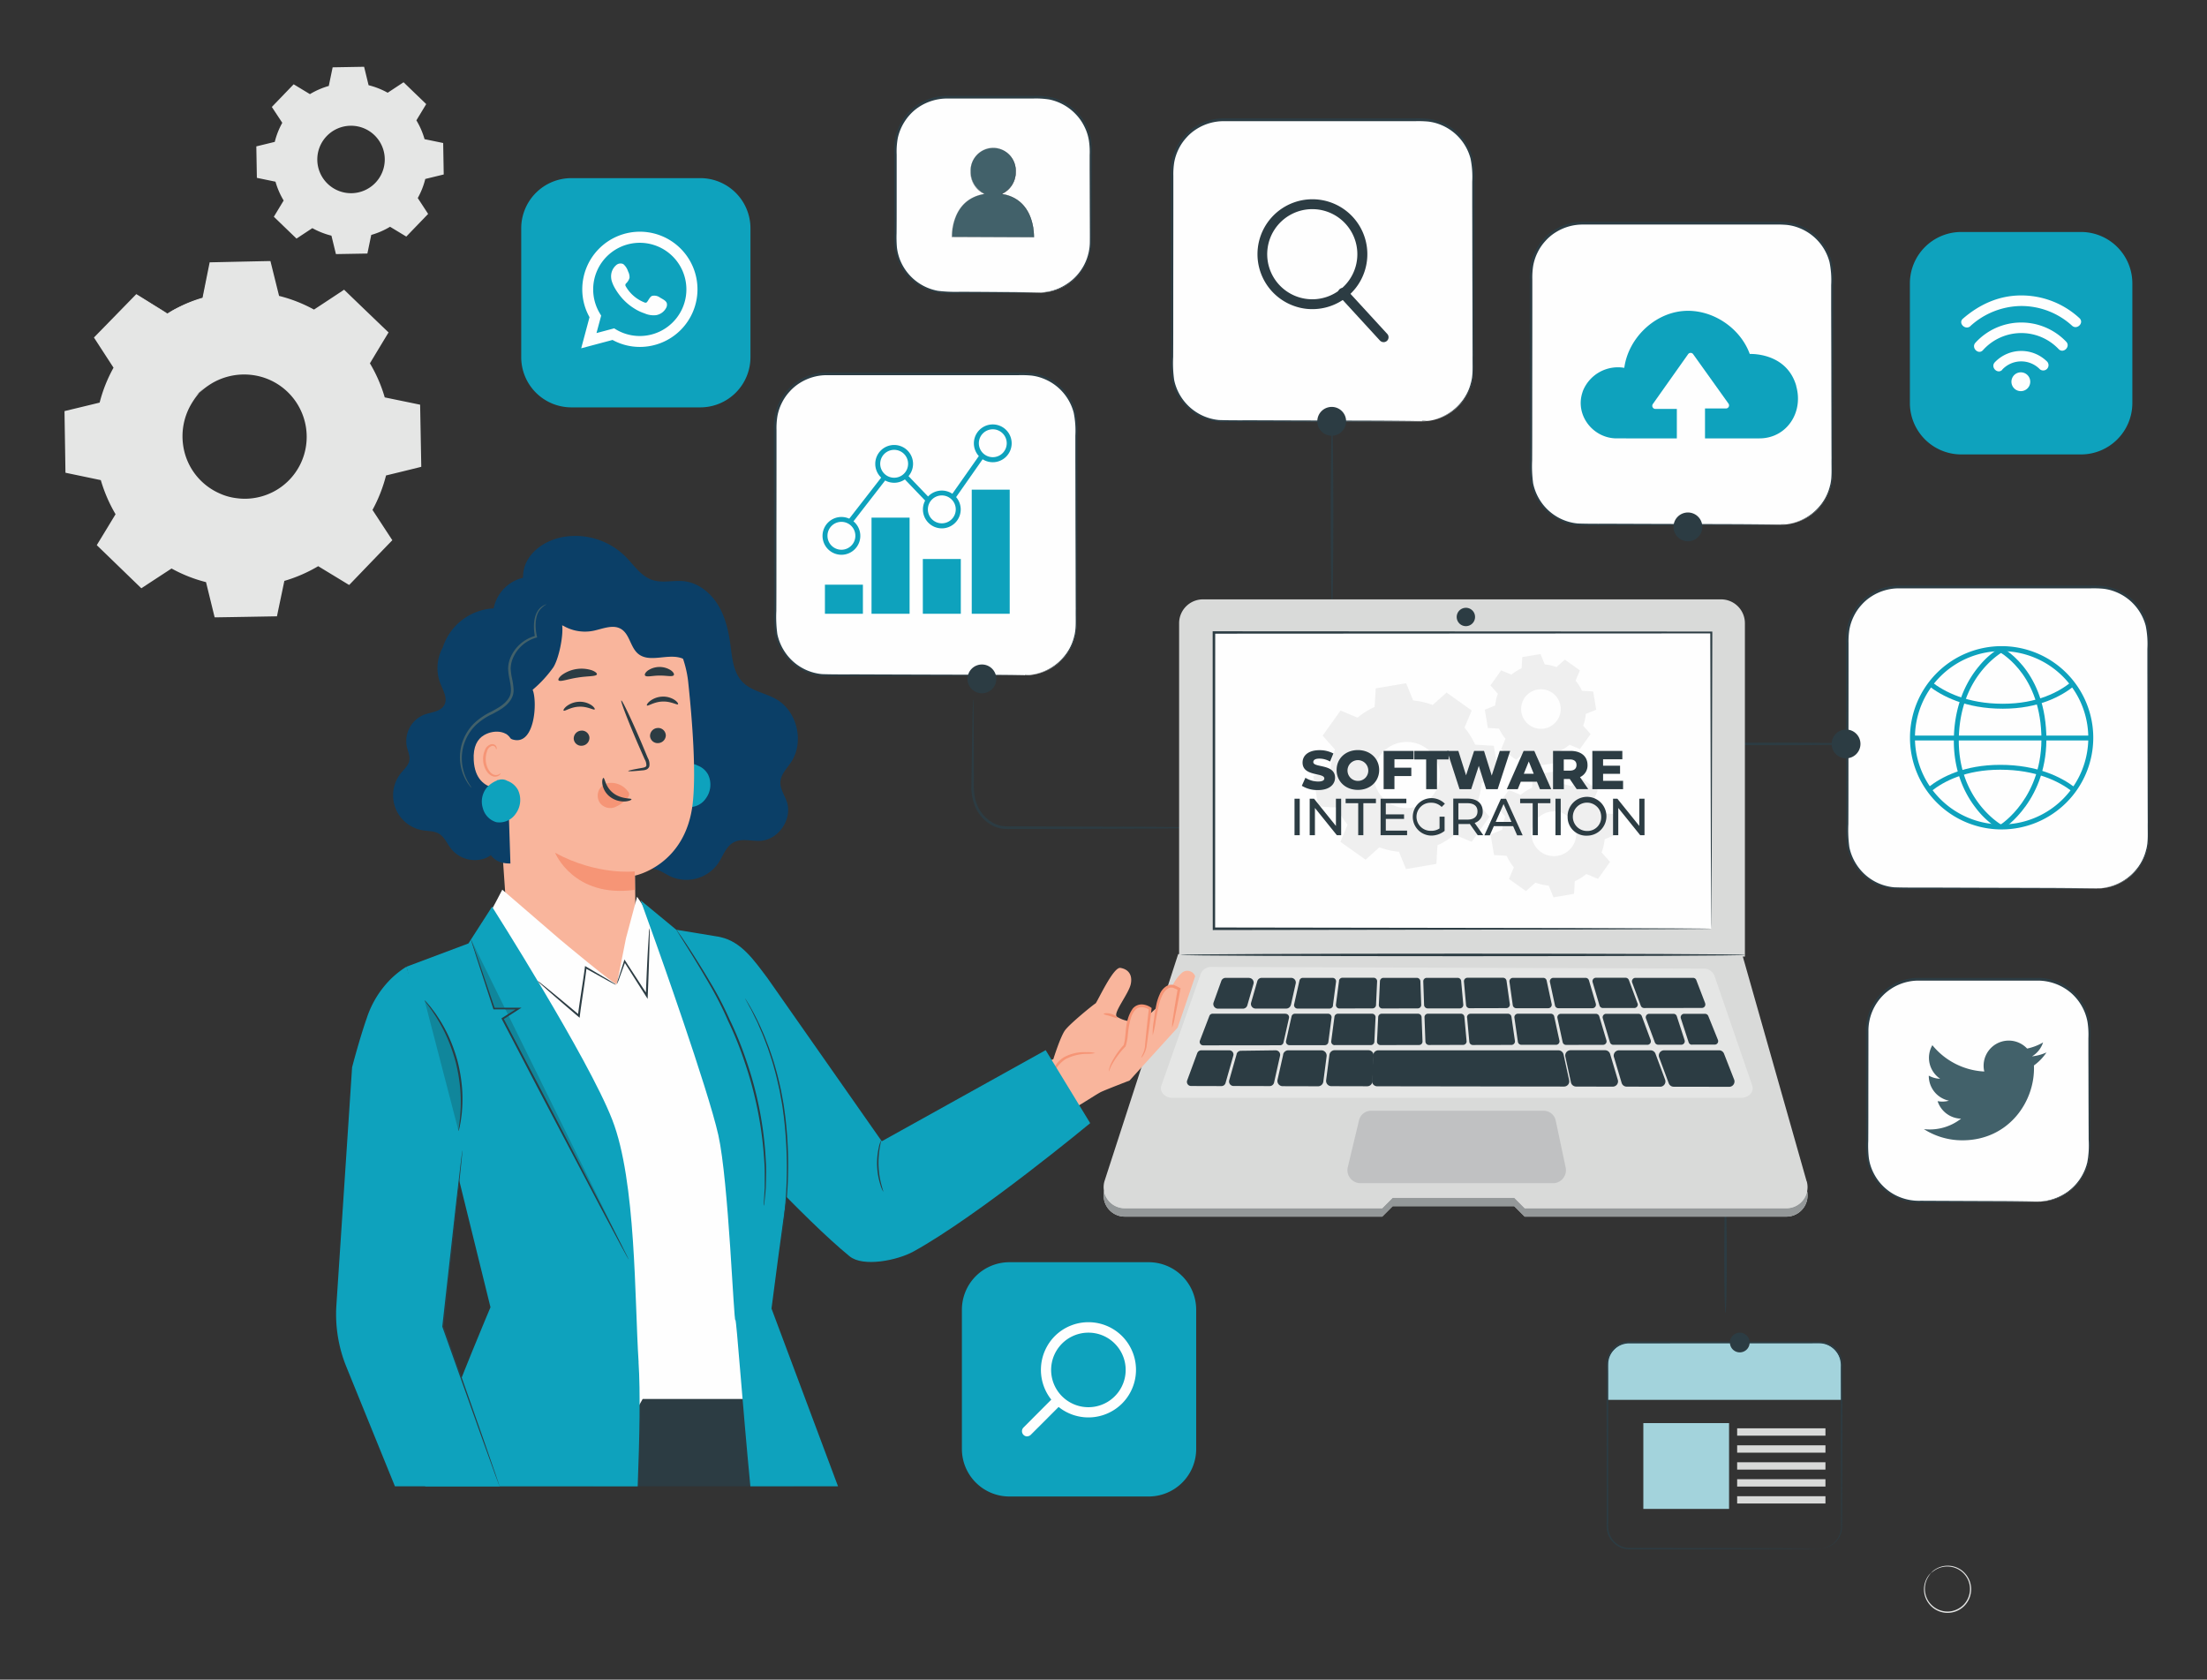 <svg xmlns="http://www.w3.org/2000/svg" width="657" height="500" viewBox="0 0 657 500">
  <rect x="0" y="0" width="657" height="500" fill="#333333" stroke="none"/>
  <g id="integration" transform="translate(-672 2322)">
    <rect id="Rectangle_452" data-name="Rectangle 452" width="657" height="500" transform="translate(672 -2322)" fill="none"/>
    <g id="Group_484" data-name="Group 484" transform="translate(7216.209 -3061.398)">
      <path id="Path_2061" data-name="Path 2061" d="M104.783,80.37H66.417A14.94,14.94,0,0,1,51.48,65.433V27.067A14.94,14.94,0,0,1,66.417,12.13h38.366A14.94,14.94,0,0,1,119.72,27.067V65.433A14.94,14.94,0,0,1,104.783,80.37Z" transform="translate(-6440.526 780.296)" fill="#0ea2bd"/>
      <path id="Path_2062" data-name="Path 2062" d="M67.933,46.707l.573.355a13.873,13.873,0,1,0-4.779-4.724l.355.6L62.69,48.127l5.216-1.393Zm-9.8,5.98L60.615,43.4a16.926,16.926,0,0,1-2.157-8.274A17.149,17.149,0,1,1,75.606,52.25a16.929,16.929,0,0,1-8.137-2.075L58.13,52.66Z" transform="translate(-6429.331 790.421)" fill="#fefefe"/>
      <path id="Path_2063" data-name="Path 2063" d="M76.076,31.645a2.868,2.868,0,0,0-2.458-.546c-.628.273-1.038,1.256-1.447,1.775a.594.594,0,0,1-.792.164,10.986,10.986,0,0,1-5.543-4.751.681.681,0,0,1,.082-.928,3.679,3.679,0,0,0,1.01-1.638,3.741,3.741,0,0,0-.437-1.939,4.679,4.679,0,0,0-1.42-2.157,1.938,1.938,0,0,0-2.13.328,4.378,4.378,0,0,0-1.5,3.413,4.984,4.984,0,0,0,.137,1.092,9.844,9.844,0,0,0,1.038,2.4,15.856,15.856,0,0,0,1.092,1.666,16.388,16.388,0,0,0,4.724,4.369,13.238,13.238,0,0,0,2.949,1.393,6.685,6.685,0,0,0,3.413.546,4.157,4.157,0,0,0,3.113-2.321,1.953,1.953,0,0,0,.137-1.174c-.191-.819-1.283-1.283-1.939-1.693Z" transform="translate(-6423.735 796.389)" fill="#fefefe" fill-rule="evenodd"/>
      <path id="Path_2067" data-name="Path 2067" d="M39.69,60.155a18.945,18.945,0,1,0,26.788-.464A18.939,18.939,0,0,0,39.69,60.155ZM30.269,36.616a42.608,42.608,0,0,1,10.568-4.588L43.022,21.57l17.668-.3,2.54,10.377a42.8,42.8,0,0,1,10.7,4.205l8.929-5.844,12.7,12.261-5.543,9.12A43.052,43.052,0,0,1,94.6,61.957l10.458,2.185.3,17.668-10.377,2.54a42.8,42.8,0,0,1-4.205,10.7l5.844,8.929-12.261,12.7-9.12-5.543a43.051,43.051,0,0,1-10.568,4.588l-2.185,10.459-17.668.3-2.54-10.377a42.8,42.8,0,0,1-10.7-4.205l-8.929,5.844-12.7-12.261,5.543-9.12A43.052,43.052,0,0,1,10.909,85.8L.45,83.611.15,65.944,10.527,63.4a42.8,42.8,0,0,1,4.205-10.7L8.888,43.771l12.261-12.7,9.12,5.543Z" transform="translate(-6524.635 796.115)" fill="#e5e6e5"/>
      <path id="Path_2068" data-name="Path 2068" d="M18.212,39.386A14.11,14.11,0,0,1,21.734,36.3,18.9,18.9,0,0,1,34.1,33.378a19.315,19.315,0,0,1,8.41,2.976A19.56,19.56,0,0,1,49.314,44a18.441,18.441,0,0,1,1.72,5.325,19,19,0,0,1,.109,5.844,19.382,19.382,0,0,1-16,16.575,18.279,18.279,0,0,1-5.844.109,18.76,18.76,0,0,1-5.379-1.529A19.224,19.224,0,0,1,12.75,55.5a19,19,0,0,1,2.485-12.452,14.259,14.259,0,0,1,2.976-3.632c.109.082-1.147,1.256-2.594,3.85a18.931,18.931,0,0,0-2.1,12.124A18.45,18.45,0,0,0,24.328,69.4a16.872,16.872,0,0,0,5.106,1.42,17.836,17.836,0,0,0,5.516-.109A18.39,18.39,0,0,0,50.079,55.032a18.474,18.474,0,0,0-1.693-10.568A18.513,18.513,0,0,0,33.995,34.143a18.929,18.929,0,0,0-12.042,2.512c-2.54,1.556-3.659,2.84-3.741,2.731Z" transform="translate(-6503.157 816.884)" fill="#e5e6e5"/>
      <path id="Path_2069" data-name="Path 2069" d="M30.6,36.789a2.957,2.957,0,0,1-.6-.3c-.437-.246-1.01-.573-1.748-1.01-1.584-.956-3.9-2.294-6.881-4.069l.218-.027c-3.113,3.277-7.236,7.564-12.206,12.78l.027-.355c1.775,2.7,3.768,5.707,5.9,8.9l.109.164-.082.164a42.624,42.624,0,0,0-4.151,10.65l-.055.218-.218.055c-3.222.792-6.717,1.666-10.377,2.567l.3-.382Q1,74.5,1.189,83.812L.861,83.4c3.25.655,6.8,1.393,10.459,2.157l.273.055.082.273a42.859,42.859,0,0,0,4.56,10.431l.137.246-.137.246c-1.72,2.84-3.6,5.953-5.516,9.12l-.082-.6c3.987,3.85,8.3,8,12.725,12.261l-.628-.055c2.785-1.83,5.816-3.823,8.929-5.871l.273-.164.273.164a42,42,0,0,0,10.6,4.151l.3.082.082.3c.792,3.25,1.666,6.8,2.54,10.377l-.519-.41c5.6-.109,11.578-.218,17.668-.328l-.519.437c.683-3.3,1.42-6.854,2.185-10.459l.055-.328.328-.082a43.5,43.5,0,0,0,10.431-4.533h0l.273-.164.273.164c3.058,1.857,6.117,3.714,9.12,5.543l-.683.082q6.226-6.431,12.261-12.7l-.055.655c-1.966-3-3.9-5.98-5.844-8.929l-.164-.273.164-.273a42.386,42.386,0,0,0,4.178-10.6l.082-.3.3-.082c3.5-.847,6.963-1.693,10.377-2.54l-.382.519c-.109-6.035-.191-11.906-.3-17.668l.41.492c-3.55-.737-7.018-1.475-10.459-2.185l-.3-.055-.082-.273a42.692,42.692,0,0,0-4.533-10.459l-.137-.246.137-.246c1.911-3.113,3.741-6.144,5.543-9.12l.082.546Q88.939,36.3,82.945,30.482l.519.055c-3.14,2.048-6.089,3.959-8.929,5.816l-.191.137-.218-.109A42.769,42.769,0,0,0,63.5,32.175l-.218-.055L63.23,31.9c-.9-3.768-1.72-7.182-2.512-10.377l.328.246c-6.854.082-12.67.164-17.668.246l.246-.191c-.9,4.178-1.638,7.591-2.239,10.431l-.027.109-.109.027a44.446,44.446,0,0,0-8.083,3.113c-.819.437-1.447.765-1.911.983-.437.246-.628.328-.628.328a4.833,4.833,0,0,1,.6-.41c.41-.246,1.01-.628,1.857-1.065a41.291,41.291,0,0,1,8.056-3.277l-.109.137c.573-2.867,1.256-6.281,2.1-10.459l.027-.191h.191c5-.109,10.813-.246,17.668-.382h.246l.055.246c.792,3.195,1.638,6.608,2.567,10.349l-.273-.273a43.449,43.449,0,0,1,10.814,4.233l-.41.027c2.84-1.857,5.789-3.8,8.9-5.871l.273-.191.246.246q6.021,5.816,12.725,12.233l.273.246-.191.3c-1.8,2.976-3.632,6.008-5.516,9.148v-.492A43.019,43.019,0,0,1,95.37,62.048l-.382-.355c3.413.71,6.909,1.42,10.459,2.157l.382.082v.41q.164,8.6.328,17.668v.41l-.41.109c-3.413.847-6.854,1.693-10.377,2.54l.382-.382a44.32,44.32,0,0,1-4.26,10.841l-.027-.546c1.939,2.949,3.878,5.926,5.844,8.929l.246.355-.3.3c-4.041,4.178-8.11,8.41-12.261,12.725l-.3.3-.382-.218c-3-1.83-6.062-3.686-9.12-5.543h.573a44,44,0,0,1-10.677,4.642l.382-.41c-.737,3.577-1.5,7.154-2.185,10.458l-.082.41h-.437c-6.089.109-12.07.218-17.668.3h-.437l-.109-.41c-.874-3.577-1.748-7.127-2.54-10.377l.382.382a42.978,42.978,0,0,1-10.841-4.287l.546-.027c-3.086,2.021-6.144,4.014-8.929,5.844l-.328.218-.3-.273c-4.4-4.26-8.711-8.438-12.7-12.288l-.273-.273.191-.328c1.939-3.168,3.823-6.281,5.543-9.12v.492a44.5,44.5,0,0,1-4.615-10.677l.328.328C7.36,85.669,3.81,84.931.561,84.249l-.328-.082v-.355c-.082-6.2-.191-12.1-.273-17.668v-.3l.3-.082c3.632-.874,7.154-1.72,10.377-2.512l-.273.273a43.4,43.4,0,0,1,4.287-10.786v.328c-2.1-3.222-4.041-6.226-5.816-8.957l-.109-.191.164-.164c5.024-5.134,9.175-9.394,12.343-12.643L21.341,31l.109.082c2.922,1.8,5.161,3.222,6.717,4.178.737.464,1.311.819,1.72,1.092a2.928,2.928,0,0,1,.573.41Z" transform="translate(-6524.964 795.941)" fill="#e5e6e5"/>
      <path id="Path_2071" data-name="Path 2071" d="M41.842,20.607a10.042,10.042,0,1,0,14.2-.246A10.047,10.047,0,0,0,41.842,20.607Zm-5-12.479a23.041,23.041,0,0,1,5.6-2.43L43.589.154,52.955-.01l1.338,5.489a22.993,22.993,0,0,1,5.68,2.239L64.7,4.6l6.745,6.5L68.52,15.937a23.04,23.04,0,0,1,2.43,5.6l5.543,1.147.164,9.366-5.489,1.338a22.993,22.993,0,0,1-2.239,5.68l3.086,4.724-6.5,6.745-4.833-2.922a23.041,23.041,0,0,1-5.6,2.43l-1.147,5.543-9.366.164-1.338-5.489a22.993,22.993,0,0,1-5.68-2.239L32.83,51.136l-6.745-6.5L29.007,39.8a23.04,23.04,0,0,1-2.43-5.6l-5.543-1.147-.164-9.366,5.489-1.338a22.993,22.993,0,0,1,2.239-5.68L25.485,11.95l6.5-6.745,4.833,2.922Z" transform="translate(-6488.775 759.286)" fill="#e5e6e5"/>
      <path id="Path_2072" data-name="Path 2072" d="M221.463,173.874a5.15,5.15,0,0,1,1.27-1.121,6.922,6.922,0,0,1,7.529.019,7.047,7.047,0,0,1,2.466,2.784,6.819,6.819,0,0,1,.617,1.924,6.157,6.157,0,0,1,.037,2.111,6.984,6.984,0,0,1-5.792,6,6.949,6.949,0,0,1-4.054-.523,6.919,6.919,0,0,1-2.858-2.373,6.839,6.839,0,0,1-1.2-3.008,6.924,6.924,0,0,1,.9-4.521,5.344,5.344,0,0,1,1.084-1.326c.037.037-.411.448-.934,1.4a6.8,6.8,0,0,0,.411,7.249,6.8,6.8,0,0,0,4.6,2.746,6.534,6.534,0,0,0,2-.037,6.883,6.883,0,0,0,3.681-1.943,6.769,6.769,0,0,0,1.812-3.737,6.623,6.623,0,0,0-.6-3.83,6.721,6.721,0,0,0-2.317-2.653,6.794,6.794,0,0,0-7.268-.168c-.915.56-1.327,1.028-1.364.99Z" transform="translate(-6190.868 1033.829)" fill="#e5e6e5"/>
      <path id="Path_2087" data-name="Path 2087" d="M156.8,200.052H115.345A14.148,14.148,0,0,1,101.2,185.907V144.455a14.148,14.148,0,0,1,14.145-14.145H156.8a14.148,14.148,0,0,1,14.145,14.145v41.452A14.148,14.148,0,0,1,156.8,200.052Z" transform="translate(-6359.062 984.828)" fill="#0ea2bd"/>
      <path id="Path_2088" data-name="Path 2088" d="M127.539,139.963a11.095,11.095,0,1,0,7.837,3.25A11.011,11.011,0,0,0,127.539,139.963ZM109.3,170.847a1.531,1.531,0,0,1-1.092-.464,1.549,1.549,0,0,1,0-2.185l8.274-8.3a14.269,14.269,0,0,1,1.038-18.9,14.174,14.174,0,0,1,20.043,0,14.207,14.207,0,0,1,0,20.043,14.189,14.189,0,0,1-18.9,1.038l-8.274,8.274a1.531,1.531,0,0,1-1.092.464Z" transform="translate(-6347.734 996.147)" fill="#fefefe"/>
      <path id="Path_2089" data-name="Path 2089" d="M259.1,84.219H223.462A15.3,15.3,0,0,1,208.17,68.927V33.292A15.3,15.3,0,0,1,223.462,18H259.1a15.3,15.3,0,0,1,15.292,15.292V68.927A15.3,15.3,0,0,1,259.1,84.219Z" transform="translate(-6183.824 790.455)" fill="#0ea2bd"/>
      <path id="Path_2090" data-name="Path 2090" d="M224.838,36.113a2.8,2.8,0,1,1-2.785-2.813A2.8,2.8,0,0,1,224.838,36.113Z" transform="translate(-6164.666 816.935)" fill="#fefefe"/>
      <path id="Path_2091" data-name="Path 2091" d="M219.9,36.545a7.738,7.738,0,0,1,11.2-.137A1.575,1.575,0,0,0,233.33,34.2a10.9,10.9,0,0,0-15.619.137c-1.393,1.475.819,3.686,2.212,2.239Z" transform="translate(-6168.079 812.898)" fill="#fefefe"/>
      <path id="Path_2092" data-name="Path 2092" d="M216.489,34.041a22.791,22.791,0,0,1,14.964-5.98A22.39,22.39,0,0,1,246.745,33.9c1.475,1.393,3.714-.819,2.239-2.212a25.451,25.451,0,0,0-17.5-6.772c-6.526.027-12.315,2.676-17.2,6.909-1.529,1.311.683,3.55,2.212,2.239Z" transform="translate(-6174.148 802.431)" fill="#fefefe"/>
      <path id="Path_2093" data-name="Path 2093" d="M217.8,36.119a15.332,15.332,0,0,1,22.555-.328c1.42,1.447,3.632-.765,2.239-2.212a18.489,18.489,0,0,0-27.006.3C214.226,35.355,216.438,37.594,217.8,36.119Z" transform="translate(-6171.722 807.535)" fill="#fefefe"/>
      <path id="Path_2094" data-name="Path 2094" d="M188.312,123.71c.218,0,.382,7.427.382,16.575s-.164,16.575-.382,16.575-.382-7.427-.382-16.575S188.094,123.71,188.312,123.71Z" transform="translate(-6218.854 973.406)" fill="#2c3c43"/>
      <path id="Path_2095" data-name="Path 2095" d="M142.662,93.964c-.218,0-.382-12.37-.382-27.607s.164-27.607.382-27.607.382,12.37.382,27.607S142.881,93.964,142.662,93.964Z" transform="translate(-6290.332 826.367)" fill="#2c3c43"/>
      <path id="Path_2096" data-name="Path 2096" d="M169.245,107.187a4.973,4.973,0,0,1-1.01.082c-.737.027-1.72.055-2.922.082-2.621.027-6.281.082-10.732.109-9.148.027-21.654.082-35.444.109H114a20.482,20.482,0,0,1-2.567-.082,9.422,9.422,0,0,1-2.458-.71,11.506,11.506,0,0,1-6.089-7.209,13.871,13.871,0,0,1-.628-4.424c.027-1.42.027-2.785.055-4.123.027-2.649.055-5.134.109-7.427.082-4.478.137-8.11.191-10.732.027-1.2.082-2.185.082-2.922a4.969,4.969,0,0,1,.082-1.01,4.974,4.974,0,0,1,.082,1.01c0,.737.027,1.72.055,2.922,0,2.621.027,6.281.055,10.732v7.427c.082,2.676-.3,5.571.628,8.329a10.778,10.778,0,0,0,5.707,6.717,9.028,9.028,0,0,0,2.266.655,18.024,18.024,0,0,0,2.458.082h5.134c13.79.055,26.3.082,35.444.109,4.478.055,8.11.082,10.732.109,1.2.027,2.185.055,2.922.082a4.973,4.973,0,0,1,1.01.082Z" transform="translate(-6357.282 878.599)" fill="#2c3c43"/>
      <path id="Path_2097" data-name="Path 2097" d="M199.471,95.493H140.352A15.3,15.3,0,0,1,125.06,80.2V21.082A15.3,15.3,0,0,1,140.352,5.79h59.119a15.3,15.3,0,0,1,15.292,15.292V80.2A15.3,15.3,0,0,1,199.471,95.493Z" transform="translate(-6320.381 769.324)" fill="#fefefe"/>
      <path id="Path_2098" data-name="Path 2098" d="M199.7,95.806a26.611,26.611,0,0,0,3.331-.464,15.167,15.167,0,0,0,8.083-4.915,14.525,14.525,0,0,0,3.168-6.089c.71-2.458.437-5.243.492-8.247-.027-5.98-.027-12.78-.055-20.289-.027-7.537-.027-15.756-.055-24.6V24.453a27.129,27.129,0,0,0-.492-6.827,14.975,14.975,0,0,0-9.12-10.185,14.079,14.079,0,0,0-3.55-.874,33.64,33.64,0,0,0-3.741-.109H140.6a15.021,15.021,0,0,0-7.919,2.294,13.943,13.943,0,0,0-3.14,2.649,14.232,14.232,0,0,0-2.294,3.386,14.856,14.856,0,0,0-1.283,3.85,22.319,22.319,0,0,0-.273,4.069V30.9c0,10.813-.027,21.272-.027,31.212,0,4.97,0,9.83-.027,14.527a35.723,35.723,0,0,0,.3,6.881,15.089,15.089,0,0,0,13.326,11.906c4.041.137,8.028.055,11.769.082,15.019.055,27.17.082,35.635.109,4.178.027,7.455.055,9.694.082,1.092.027,1.911.027,2.512.027.573,0,.846.027.846.027s-.3.027-.846.027c-.6,0-1.42.027-2.512.027-2.239.027-5.489.027-9.694.082-8.438.027-20.617.082-35.635.109-3.768-.027-7.673.082-11.824-.055a15.413,15.413,0,0,1-11.059-6.171,15.811,15.811,0,0,1-2.84-6.226,40.164,40.164,0,0,1-.328-7.018c0-4.724,0-9.557-.027-14.527,0-9.94-.027-20.371-.027-31.212V22.6a21.914,21.914,0,0,1,.273-4.205,14.129,14.129,0,0,1,1.365-4.041,15.628,15.628,0,0,1,2.4-3.55,14.674,14.674,0,0,1,3.3-2.785,15.632,15.632,0,0,1,8.3-2.4H197.73a30,30,0,0,1,3.823.137,14.247,14.247,0,0,1,3.714.928,15.552,15.552,0,0,1,9.5,10.677,26.6,26.6,0,0,1,.519,6.991v6.745c-.027,8.847-.027,17.067-.055,24.6-.027,7.509-.027,14.309-.055,20.289-.055,2.976.191,5.816-.546,8.329a14.859,14.859,0,0,1-3.3,6.171,15.229,15.229,0,0,1-8.274,4.861,13.416,13.416,0,0,1-2.512.3,6.5,6.5,0,0,1-.846,0Z" transform="translate(-6320.607 769.011)" fill="#2c3c43"/>
      <path id="Path_2099" data-name="Path 2099" d="M240.021,106.763H180.9A15.3,15.3,0,0,1,165.61,91.471V32.352A15.3,15.3,0,0,1,180.9,17.06h59.119a15.3,15.3,0,0,1,15.292,15.292V91.471A15.3,15.3,0,0,1,240.021,106.763Z" transform="translate(-6254.066 788.828)" fill="#fefefe"/>
      <path id="Path_2100" data-name="Path 2100" d="M240.246,107.058a26.61,26.61,0,0,0,3.331-.464,15.167,15.167,0,0,0,8.083-4.915,14.526,14.526,0,0,0,3.168-6.089c.71-2.43.437-5.243.491-8.247-.027-5.98-.027-12.78-.055-20.289,0-7.537-.027-15.756-.055-24.6V35.706a27.13,27.13,0,0,0-.492-6.827,14.975,14.975,0,0,0-9.12-10.185,14.078,14.078,0,0,0-3.55-.874,33.641,33.641,0,0,0-3.741-.109H181.154A15.021,15.021,0,0,0,173.235,20a13.945,13.945,0,0,0-3.14,2.649,14.232,14.232,0,0,0-2.294,3.386,14.856,14.856,0,0,0-1.283,3.85,22.317,22.317,0,0,0-.273,4.069V42.15c0,10.814-.027,21.272-.027,31.212,0,4.97,0,9.83-.027,14.527a38.055,38.055,0,0,0,.3,6.881,15.27,15.27,0,0,0,2.7,5.98,14.938,14.938,0,0,0,10.622,5.953c4.041.137,8.028.055,11.769.082,15.019.055,27.17.082,35.635.109,4.178.027,7.427.055,9.694.082,1.092.027,1.911.027,2.512.027.573,0,.847.027.847.027s-.3.027-.847.027c-.6,0-1.42.027-2.512.027-2.239.027-5.489.055-9.694.082-8.438.027-20.617.082-35.635.109-3.768-.027-7.673.082-11.824-.055a15.362,15.362,0,0,1-11.059-6.171,15.811,15.811,0,0,1-2.84-6.226,37.669,37.669,0,0,1-.328-7.018c0-4.724,0-9.557-.027-14.527,0-9.94-.027-20.371-.027-31.212V33.876a21.915,21.915,0,0,1,.273-4.205,14.129,14.129,0,0,1,1.365-4.041,15.626,15.626,0,0,1,2.4-3.55,14.674,14.674,0,0,1,3.3-2.785,15.879,15.879,0,0,1,8.3-2.4H238.28a30,30,0,0,1,3.823.137,14.247,14.247,0,0,1,3.714.928,15.552,15.552,0,0,1,9.5,10.677,26.6,26.6,0,0,1,.519,6.991v6.745c-.027,8.847-.027,17.067-.055,24.6-.027,7.509-.055,14.309-.055,20.289-.055,2.976.191,5.816-.546,8.329a14.691,14.691,0,0,1-3.3,6.171,15.229,15.229,0,0,1-8.274,4.861,13.415,13.415,0,0,1-2.512.3,6.5,6.5,0,0,1-.847,0Z" transform="translate(-6254.298 788.533)" fill="#2c3c43"/>
      <path id="Path_2101" data-name="Path 2101" d="M275.741,146.423H216.622a15.3,15.3,0,0,1-15.292-15.292V72.012A15.3,15.3,0,0,1,216.622,56.72h59.119a15.3,15.3,0,0,1,15.292,15.292v59.119A15.3,15.3,0,0,1,275.741,146.423Z" transform="translate(-6195.662 857.467)" fill="#fefefe"/>
      <path id="Path_2102" data-name="Path 2102" d="M275.966,146.718a26.615,26.615,0,0,0,3.332-.464,15.167,15.167,0,0,0,8.083-4.915,14.525,14.525,0,0,0,3.168-6.089c.71-2.43.437-5.243.492-8.247-.027-5.98-.027-12.78-.055-20.289s-.027-15.756-.055-24.6V75.365a27.132,27.132,0,0,0-.491-6.827,14.975,14.975,0,0,0-9.121-10.185,14.079,14.079,0,0,0-3.55-.874,33.64,33.64,0,0,0-3.741-.109H216.874a15.021,15.021,0,0,0-7.919,2.294,13.944,13.944,0,0,0-3.14,2.649,14.232,14.232,0,0,0-2.294,3.386,14.858,14.858,0,0,0-1.283,3.85,22.318,22.318,0,0,0-.273,4.069V81.81c0,10.814-.027,21.272-.027,31.212,0,4.97,0,9.83-.027,14.527a38.052,38.052,0,0,0,.3,6.881,15.269,15.269,0,0,0,2.7,5.98,14.939,14.939,0,0,0,10.622,5.953c4.041.137,8.028.055,11.769.082,15.019.055,27.17.082,35.635.109,4.178.027,7.455.055,9.694.082,1.092.027,1.911.027,2.512.027.573,0,.847.027.847.027s-.3.027-.847.027c-.6,0-1.447.027-2.512.027-2.239.027-5.516.055-9.694.082-8.438.027-20.617.082-35.635.109-3.768-.027-7.673.082-11.824-.055a15.413,15.413,0,0,1-11.059-6.171,15.811,15.811,0,0,1-2.84-6.226,40.161,40.161,0,0,1-.328-7.018c0-4.724,0-9.557-.027-14.527,0-9.94-.027-20.4-.027-31.212V73.536a21.915,21.915,0,0,1,.273-4.205,14.129,14.129,0,0,1,1.365-4.041,15.627,15.627,0,0,1,2.4-3.55,14.675,14.675,0,0,1,3.3-2.785,15.879,15.879,0,0,1,8.3-2.4H274a30,30,0,0,1,3.823.137,14.249,14.249,0,0,1,3.714.928,15.552,15.552,0,0,1,9.5,10.677,17.612,17.612,0,0,1,.519,4.751v9.011c-.027,8.847-.027,17.067-.055,24.6-.027,7.509-.027,14.309-.055,20.289-.055,2.976.191,5.816-.546,8.329a14.859,14.859,0,0,1-3.3,6.171,15.229,15.229,0,0,1-8.274,4.861,13.416,13.416,0,0,1-2.512.3,6.5,6.5,0,0,1-.847,0Z" transform="translate(-6195.887 857.172)" fill="#2c3c43"/>
      <path id="Path_2103" data-name="Path 2103" d="M154.641,123.183H95.522A15.3,15.3,0,0,1,80.23,107.891V48.772A15.3,15.3,0,0,1,95.522,33.48h59.119a15.3,15.3,0,0,1,15.292,15.292v59.119A15.3,15.3,0,0,1,154.641,123.183Z" transform="translate(-6393.693 817.246)" fill="#fefefe"/>
      <path id="Path_2104" data-name="Path 2104" d="M154.866,123.478a26.613,26.613,0,0,0,3.331-.464,15.167,15.167,0,0,0,8.083-4.915,14.525,14.525,0,0,0,3.168-6.089c.71-2.458.437-5.243.492-8.247-.027-5.98-.027-12.78-.055-20.289-.027-7.537-.027-15.756-.055-24.6V52.125a27.132,27.132,0,0,0-.492-6.827,14.975,14.975,0,0,0-9.12-10.185,14.079,14.079,0,0,0-3.55-.874,33.641,33.641,0,0,0-3.741-.109H95.774a15.021,15.021,0,0,0-7.919,2.294,13.944,13.944,0,0,0-3.14,2.649,14.232,14.232,0,0,0-2.294,3.386,14.522,14.522,0,0,0-1.283,3.85,22.32,22.32,0,0,0-.273,4.069V58.57c0,10.813-.027,21.272-.027,31.212,0,4.97,0,9.83-.027,14.527a38.05,38.05,0,0,0,.3,6.881,15.27,15.27,0,0,0,2.7,5.98,14.938,14.938,0,0,0,10.622,5.953c4.041.137,8.028.055,11.769.082,15.019.055,27.17.082,35.635.109,4.178.027,7.455.055,9.694.082,1.092.027,1.911.027,2.512.027.573,0,.846.027.846.027s-.3.027-.846.027c-.6,0-1.42.027-2.512.027-2.239.027-5.516.055-9.694.082-8.438.027-20.617.082-35.635.109-3.768-.027-7.673.082-11.824-.055a15.413,15.413,0,0,1-11.059-6.171,15.81,15.81,0,0,1-2.84-6.226,40.163,40.163,0,0,1-.328-7.018c0-4.724,0-9.557-.027-14.527,0-9.94-.027-20.4-.027-31.212V50.3a21.915,21.915,0,0,1,.273-4.205,14.129,14.129,0,0,1,1.365-4.041,15.629,15.629,0,0,1,2.4-3.55,14.674,14.674,0,0,1,3.3-2.785,15.632,15.632,0,0,1,8.3-2.4H152.9a30,30,0,0,1,3.823.137,14.247,14.247,0,0,1,3.714.928,15.552,15.552,0,0,1,9.5,10.677,26.6,26.6,0,0,1,.519,6.991v6.745c-.027,8.847-.027,17.067-.055,24.6-.027,7.509-.027,14.309-.055,20.289-.055,2.976.191,5.816-.546,8.329a14.859,14.859,0,0,1-3.3,6.171,15.23,15.23,0,0,1-8.274,4.861,13.416,13.416,0,0,1-2.512.3,6.5,6.5,0,0,1-.847,0Z" transform="translate(-6393.916 816.951)" fill="#2c3c43"/>
      <path id="Path_2105" data-name="Path 2105" d="M230.923,74.052c0,.218-10.185.382-22.747.382s-22.747-.164-22.747-.382,10.185-.382,22.747-.382S230.923,73.834,230.923,74.052Z" transform="translate(-6223.18 886.802)" fill="#2c3c43"/>
      <path id="Path_2106" data-name="Path 2106" d="M85.47,65.106H96.775V56.45H85.47Z" transform="translate(-6384.107 857)" fill="#0ea2bd"/>
      <path id="Path_2107" data-name="Path 2107" d="M90.71,77.758h11.332V49.14H90.71Z" transform="translate(-6375.476 844.349)" fill="#0ea2bd"/>
      <path id="Path_2108" data-name="Path 2108" d="M96.48,69.952h11.305V53.65H96.48Z" transform="translate(-6365.972 852.154)" fill="#0ea2bd"/>
      <path id="Path_2109" data-name="Path 2109" d="M101.98,83.036h11.305V46.09H101.98Z" transform="translate(-6356.912 839.07)" fill="#0ea2bd"/>
      <path id="Path_2110" data-name="Path 2110" d="M90.825,50.517a4.151,4.151,0,1,0,4.151,4.151A4.149,4.149,0,0,0,90.825,50.517Zm0,9.8A5.625,5.625,0,1,1,96.45,54.7,5.635,5.635,0,0,1,90.825,60.32Z" transform="translate(-6384.552 844.227)" fill="#0ea2bd"/>
      <path id="Path_2111" data-name="Path 2111" d="M96.755,42.667a4.151,4.151,0,1,0,4.151,4.151A4.149,4.149,0,0,0,96.755,42.667Zm0,9.8a5.625,5.625,0,1,1,5.625-5.625A5.635,5.635,0,0,1,96.755,52.47Z" transform="translate(-6374.784 830.642)" fill="#0ea2bd"/>
      <path id="Path_2112" data-name="Path 2112" d="M102.115,47.637a4.151,4.151,0,1,0,4.151,4.151A4.149,4.149,0,0,0,102.115,47.637Zm0,9.8a5.625,5.625,0,1,1,5.625-5.625A5.635,5.635,0,0,1,102.115,57.44Z" transform="translate(-6365.955 839.243)" fill="#0ea2bd"/>
      <path id="Path_2113" data-name="Path 2113" d="M107.845,40.427A4.151,4.151,0,1,0,112,44.578,4.149,4.149,0,0,0,107.845,40.427Zm0,9.8a5.625,5.625,0,1,1,5.625-5.625A5.635,5.635,0,0,1,107.845,50.23Z" transform="translate(-6356.516 826.765)" fill="#0ea2bd"/>
      <path id="Path_2114" data-name="Path 2114" d="M100.739,55.98l-1.229-.847L108.6,42.19l1.2.847Z" transform="translate(-6360.967 832.32)" fill="#0ea2bd"/>
      <path id="Path_2115" data-name="Path 2115" d="M101.306,52.777,94.37,45.54l1.065-1.01,6.936,7.236Z" transform="translate(-6369.406 836.37)" fill="#0ea2bd"/>
      <path id="Path_2116" data-name="Path 2116" d="M89.214,58.686l-1.174-.9L98.253,44.65l1.147.9Z" transform="translate(-6379.875 836.578)" fill="#0ea2bd"/>
      <path id="Path_2117" data-name="Path 2117" d="M110.064,69.437a4.287,4.287,0,1,1-4.287-4.287A4.277,4.277,0,0,1,110.064,69.437Z" transform="translate(-6357.683 872.057)" fill="#2c3c43"/>
      <path id="Path_2118" data-name="Path 2118" d="M149.394,41.357a4.287,4.287,0,1,1-4.287-4.287A4.277,4.277,0,0,1,149.394,41.357Z" transform="translate(-6292.881 823.459)" fill="#2c3c43"/>
      <path id="Path_2119" data-name="Path 2119" d="M208.214,76.527a4.287,4.287,0,1,1-4.287-4.287A4.277,4.277,0,0,1,208.214,76.527Z" transform="translate(-6198.587 884.327)" fill="#2c3c43"/>
      <path id="Path_2120" data-name="Path 2120" d="M189.444,52.867a4.287,4.287,0,1,1-4.287-4.287A4.277,4.277,0,0,1,189.444,52.867Z" transform="translate(-6226.895 843.379)" fill="#2c3c43"/>
      <path id="Path_2121" data-name="Path 2121" d="M136.5,61.484h-27.58A15.3,15.3,0,0,1,93.63,46.192V18.612A15.3,15.3,0,0,1,108.922,3.32H136.5a15.3,15.3,0,0,1,15.292,15.292v27.58A15.3,15.3,0,0,1,136.5,61.484Z" transform="translate(-6371.296 765.049)" fill="#fefefe"/>
      <path id="Path_2122" data-name="Path 2122" d="M136.709,61.76c0-.055.737-.027,2.075-.246a14.336,14.336,0,0,0,5.571-2.021,15.1,15.1,0,0,0,7.373-12.616c.027-2.075,0-4.314,0-6.663-.027-4.669-.027-9.776-.055-15.265V20.773a22.289,22.289,0,0,0-.218-4.26,13.967,13.967,0,0,0-1.311-4.123,14.32,14.32,0,0,0-2.512-3.659,15.057,15.057,0,0,0-7.919-4.478,25.262,25.262,0,0,0-4.806-.3H109.13a15.265,15.265,0,0,0-9.5,3.413,15.147,15.147,0,0,0-5.079,8.383,22.422,22.422,0,0,0-.328,4.888V35c0,3.086,0,6.089-.027,9.011A36.982,36.982,0,0,0,94.3,48.3a14.844,14.844,0,0,0,1.038,3.959,15.059,15.059,0,0,0,11.223,8.957,45.363,45.363,0,0,0,6.608.273c2.1,0,4.069.027,5.926.027,3.686.027,6.881.055,9.5.055,2.567.027,4.588.055,6.007.082.655.027,1.174.027,1.556.027a4.3,4.3,0,0,1,.546.027,4.3,4.3,0,0,1-.546.027c-.382,0-.9.027-1.556.027-1.42.027-3.441.055-6.007.082-2.621.027-5.816.055-9.5.055-1.857,0-3.85.027-5.926.027a43.2,43.2,0,0,1-6.69-.218,15.681,15.681,0,0,1-11.715-9.23,16.11,16.11,0,0,1-1.092-4.123,38.726,38.726,0,0,1-.137-4.369c0-2.922,0-5.926-.027-9.011V20.609a26.467,26.467,0,0,1,.328-5.052A15.595,15.595,0,0,1,109.13,3.16h25.778a24.938,24.938,0,0,1,4.943.328,15.807,15.807,0,0,1,8.3,4.7,14.572,14.572,0,0,1,2.621,3.85,14.385,14.385,0,0,1,1.338,4.314,23.625,23.625,0,0,1,.191,4.369V24.9c-.027,5.489-.027,10.6-.055,15.265-.027,2.348,0,4.56-.055,6.663a15.422,15.422,0,0,1-1.338,5.844,15.257,15.257,0,0,1-6.363,7.018,14.553,14.553,0,0,1-5.707,1.911,10.2,10.2,0,0,1-2.1.082Z" transform="translate(-6371.502 764.772)" fill="#2c3c43"/>
      <path id="Path_2123" data-name="Path 2123" d="M114.523,22.6a7.163,7.163,0,0,0,4.26-6.608,6.7,6.7,0,1,0-13.38-.082,7.127,7.127,0,0,0,4.26,6.663c-10.295,1.556-9.83,12.752-9.83,12.752l24.385.109s.546-11.332-9.667-12.862Z" transform="translate(-6360.632 774.55)" fill="#42616a"/>
      <path id="Path_2124" data-name="Path 2124" d="M99.884,35.325l24.3.109a16.685,16.685,0,0,0-1.01-5.816,11.237,11.237,0,0,0-2.84-4.342,10.642,10.642,0,0,0-5.789-2.649l-.137-.027.109-.055a7.043,7.043,0,0,0,4.233-6.581,6.882,6.882,0,0,0-6.636-7.127h-.027a6.476,6.476,0,0,0-4.7,2.048,7.3,7.3,0,0,0-1.966,5.024,7.073,7.073,0,0,0,4.26,6.636l.109.055-.137.027a10.9,10.9,0,0,0-5.871,2.649,11.447,11.447,0,0,0-2.895,4.287A16.233,16.233,0,0,0,99.829,35.3Zm24.358.191h-.027L99.8,35.407V35.38a15.93,15.93,0,0,1,1.065-5.816,11.339,11.339,0,0,1,2.895-4.314A11.044,11.044,0,0,1,109.55,22.6a7.184,7.184,0,0,1-4.178-6.663,7.264,7.264,0,0,1,1.993-5.052,6.518,6.518,0,0,1,4.751-2.075h.027a7.005,7.005,0,0,1,6.717,7.209,7.115,7.115,0,0,1-4.151,6.581,10.581,10.581,0,0,1,5.707,2.649,11.141,11.141,0,0,1,2.84,4.369,16.86,16.86,0,0,1,1.01,5.871v.027Z" transform="translate(-6360.683 774.55)" fill="#2c3c43"/>
      <path id="Path_2125" data-name="Path 2125" d="M254.427,165.679H218.792A15.3,15.3,0,0,1,203.5,150.387V114.752A15.3,15.3,0,0,1,218.792,99.46h35.635a15.3,15.3,0,0,1,15.292,15.292v35.635A15.3,15.3,0,0,1,254.427,165.679Z" transform="translate(-6191.907 931.437)" fill="#fefefe"/>
      <path id="Path_2126" data-name="Path 2126" d="M254.652,165.939c0-.055.847,0,2.4-.273a15.68,15.68,0,0,0,6.308-2.621,15.224,15.224,0,0,0,5.926-8.82,27.071,27.071,0,0,0,.41-6.772c0-2.43-.027-5-.027-7.7-.027-5.407-.027-11.305-.055-17.64v-4.833a24.632,24.632,0,0,0-.273-4.915,15.059,15.059,0,0,0-5-8.656,15.272,15.272,0,0,0-9.858-3.577H219.044a14.914,14.914,0,0,0-14.91,14.937c0,7.755-.027,15.264-.027,22.392,0,3.577,0,7.045-.027,10.431a32.751,32.751,0,0,0,.164,4.943,14.191,14.191,0,0,0,1.393,4.506,15.051,15.051,0,0,0,6.089,6.417,15.387,15.387,0,0,0,8,1.911c10.759.055,19.47.082,25.559.109,2.976.027,5.325.055,6.936.082.765.027,1.365.027,1.8.027a5.647,5.647,0,0,1,.628.027,5.635,5.635,0,0,1-.628.027c-.437,0-1.038.027-1.8.027-1.638.027-3.959.027-6.936.082-6.062.027-14.8.082-25.559.109a15.97,15.97,0,0,1-8.274-1.939,15.488,15.488,0,0,1-6.363-6.663,14.517,14.517,0,0,1-1.475-4.7,38.65,38.65,0,0,1-.191-5.024c0-3.386,0-6.854-.027-10.431,0-7.127-.027-14.636-.027-22.392a15.66,15.66,0,0,1,15.674-15.7h35.444A15.665,15.665,0,0,1,270,112.144a24.381,24.381,0,0,1,.246,5.052v4.833c-.027,6.335-.027,12.261-.055,17.64,0,2.7-.027,5.27-.027,7.7a28.2,28.2,0,0,1-.491,6.881,15.4,15.4,0,0,1-6.171,8.957,14.759,14.759,0,0,1-6.444,2.539,9.9,9.9,0,0,1-1.8.137h-.628Z" transform="translate(-6192.132 931.177)" fill="#2c3c43"/>
      <path id="Path_2130" data-name="Path 2130" d="M150.614,17.376a13.417,13.417,0,1,0,4.1.655A13.473,13.473,0,0,0,150.614,17.376Zm-.027,29.764a15.8,15.8,0,0,1-5-.792,16.352,16.352,0,1,1,5.024.792Z" transform="translate(-6304.131 784.28)" fill="#2c3c43"/>
      <path id="Path_2131" data-name="Path 2131" d="M156.811,40.261a1.579,1.579,0,0,1-1.092-.464L143.567,26.553a1.469,1.469,0,0,1,2.157-1.993L157.876,37.8a1.46,1.46,0,0,1-1.065,2.458Z" transform="translate(-6289.122 800.99)" fill="#2c3c43"/>
      <path id="Path_2132" data-name="Path 2132" d="M235.46,64.625a25.8,25.8,0,1,0,25.8,25.8A25.837,25.837,0,0,0,235.46,64.625Zm0,53.084a27.28,27.28,0,1,1,27.28-27.28A27.305,27.305,0,0,1,235.46,117.709Z" transform="translate(-6183.807 868.596)" fill="#0ea2bd"/>
      <path id="Path_2133" data-name="Path 2133" d="M226.368,117.565a25.323,25.323,0,0,1-6.991-6.444c-3.113-4.041-6.772-11.032-6.39-21.3.382-10.24,4.26-16.93,7.482-20.753a23.9,23.9,0,0,1,6.991-5.9l.655,1.311c-.137.055-12.971,6.636-13.653,25.368s12.479,26.324,12.616,26.406l-.71,1.283Z" transform="translate(-6175.534 868.63)" fill="#0ea2bd"/>
      <path id="Path_2134" data-name="Path 2134" d="M219.366,117.555,218.6,116.3c.137-.082,12.889-8.219,12.206-26.979C230.125,70.587,217.837,64.58,217.7,64.5l.628-1.338c.546.246,13.217,6.417,13.954,26.078.737,19.634-12.752,28.208-12.889,28.29Z" transform="translate(-6167.331 868.613)" fill="#0ea2bd"/>
      <path id="Path_2135" data-name="Path 2135" d="M232.37,75.076c-11.059,0-18.159-3.741-22.2-6.909l.9-1.147c3.85,3,10.65,6.581,21.3,6.581,10.295,0,16.794-3.55,20.453-6.554l.928,1.147C249.9,71.334,243.075,75.076,232.37,75.076Z" transform="translate(-6180.363 875.293)" fill="#0ea2bd"/>
      <path id="Path_2136" data-name="Path 2136" d="M252.871,83.927c-3.85-2.922-10.65-6.39-21.3-6.39-10.295,0-16.821,3.468-20.48,6.362l-.9-1.147c3.85-3.058,10.677-6.663,21.381-6.663,11.032,0,18.159,3.632,22.173,6.69l-.9,1.174Z" transform="translate(-6180.329 890.99)" fill="#0ea2bd"/>
      <path id="Path_2137" data-name="Path 2137" d="M208.7,74.347h52.429V72.9H208.7Z" transform="translate(-6182.907 885.47)" fill="#0ea2bd"/>
      <path id="Path_2138" data-name="Path 2138" d="M172.53,174.47h25.521V148.93H172.53Z" transform="translate(-6227.537 1014.102)" fill="#a3d3dc"/>
      <path id="Path_2139" data-name="Path 2139" d="M189.64,151.946h26.287V149.76H189.64Z" transform="translate(-6216.719 1014.823)" fill="#d9dad9"/>
      <path id="Path_2140" data-name="Path 2140" d="M189.64,154.656h26.287V152.47H189.64Z" transform="translate(-6216.719 1017.176)" fill="#d9dad9"/>
      <path id="Path_2141" data-name="Path 2141" d="M189.64,157.356h26.287V155.17H189.64Z" transform="translate(-6216.719 1019.52)" fill="#d9dad9"/>
      <path id="Path_2142" data-name="Path 2142" d="M189.64,160.056h26.287V157.87H189.64Z" transform="translate(-6216.719 1021.864)" fill="#d9dad9"/>
      <path id="Path_2143" data-name="Path 2143" d="M189.64,162.747h26.287V160.58H189.64Z" transform="translate(-6216.719 1024.217)" fill="#d9dad9"/>
      <path id="Path_2144" data-name="Path 2144" d="M238.665,153.166H168.94V143.1a7.009,7.009,0,0,1,7.006-7.006h55.638a7.1,7.1,0,0,1,7.1,7.1v9.977Z" transform="translate(-6234.692 1002.953)" fill="#a3d3dc"/>
      <path id="Path_2145" data-name="Path 2145" d="M232.258,197.584a7.719,7.719,0,0,0,2.466-.542,6.575,6.575,0,0,0,2.429-1.812,6.472,6.472,0,0,0,1.495-3.811c-.019-6.371-.037-15.544-.056-26.885,0-5.68-.019-11.9-.037-18.571v-2.522a7.264,7.264,0,0,0-.28-2.466,6.406,6.406,0,0,0-3.157-3.793,6.33,6.33,0,0,0-2.466-.691c-.859-.056-1.794-.019-2.709-.019h-5.549c-15.021,0-31.518.019-48.837.019a6.6,6.6,0,0,0-2.989.729,6.45,6.45,0,0,0-2.242,2.074,6.077,6.077,0,0,0-.972,2.877c-.056,1.028-.019,2.111-.019,3.157v12.461c0,8.164-.019,16.049-.019,23.559v8.3a13.535,13.535,0,0,0,.131,2.634,6.394,6.394,0,0,0,5.063,4.988,12.185,12.185,0,0,0,2.485.112c6.67.019,12.891.019,18.571.037,11.341.037,20.514.056,26.885.075,3.157.019,5.624.037,7.3.056.822.019,1.457.019,1.906.019.43,0,.654.019.654.019s-.224.019-.654.019c-.448,0-1.084.019-1.906.019-1.681.019-4.148.019-7.3.056-6.371.019-15.544.056-26.885.075-5.68.019-11.9.019-18.571.037a14.916,14.916,0,0,1-2.56-.112A6.818,6.818,0,0,1,169,192.334a13.442,13.442,0,0,1-.149-2.728v-8.3q0-11.266-.019-23.559V145.29c.019-1.065-.019-2.092.019-3.195a6.7,6.7,0,0,1,1.065-3.12,6.824,6.824,0,0,1,2.429-2.242,6.958,6.958,0,0,1,3.232-.8c17.319,0,33.816.019,48.837.019h5.549c.915.019,1.812-.019,2.746.019a7.117,7.117,0,0,1,2.653.747,6.818,6.818,0,0,1,3.382,4.073,7.781,7.781,0,0,1,.3,2.6v2.522c-.019,6.67-.019,12.891-.037,18.571-.037,11.359-.037,20.533-.093,26.885a6.586,6.586,0,0,1-1.569,3.9,6.847,6.847,0,0,1-2.5,1.812,6.233,6.233,0,0,1-1.85.43,5.784,5.784,0,0,1-.654,0Z" transform="translate(-6234.788 1002.814)" fill="#2c3c43"/>
      <path id="Path_2146" data-name="Path 2146" d="M192.366,137.453a2.933,2.933,0,1,1-2.933-2.933A2.926,2.926,0,0,1,192.366,137.453Z" transform="translate(-6215.727 1001.59)" fill="#2c3c43"/>
      <path id="Path_2147" data-name="Path 2147" d="M209.68,132.474a21.171,21.171,0,0,0,11.5,3.359c13.9,0,21.764-11.742,21.3-22.282a15.3,15.3,0,0,0,3.741-3.878,14.213,14.213,0,0,1-4.314,1.174,7.573,7.573,0,0,0,3.3-4.151,15.9,15.9,0,0,1-4.751,1.83,7.483,7.483,0,0,0-12.752,6.827,21.3,21.3,0,0,1-15.456-7.837,7.491,7.491,0,0,0,2.321,9.994,7.465,7.465,0,0,1-3.386-.928,7.524,7.524,0,0,0,6.007,7.455,7.417,7.417,0,0,1-3.386.137,7.533,7.533,0,0,0,6.991,5.216,15.135,15.135,0,0,1-11.087,3.113Z" transform="translate(-6181.211 943.015)" fill="#42616a"/>
      <path id="Path_2148" data-name="Path 2148" d="M235.1,48.977c2.266,7.892-2.867,15.592-10.95,15.592H181.665c-6.881,0-12.261-6.636-10.295-13.353.109-.355.218-.71.355-1.038a11.233,11.233,0,0,1,12.206-6.608c1.174-8.629,8.6-15.947,17.094-16.876,8.52-.928,17.285,4.615,20.262,12.752,0,0,10.95-.6,13.845,9.53Z" transform="translate(-6244.608 805.327)" fill="#0ea2bd"/>
      <path id="Path_2149" data-name="Path 2149" d="M185.924,64.171v-16.3h-6.39a.933.933,0,0,1-.765-1.447l10.513-14.855a.919.919,0,0,1,1.5,0L201.3,46.285a.917.917,0,0,1-.765,1.447h-6.226V64.171H185.9Z" transform="translate(-6230.958 813.261)" fill="#fefefe"/>
      <path id="Path_2150" data-name="Path 2150" d="M327.8,165.242l-19.2-67.612H140.725l-21.873,67.393a6.29,6.29,0,0,0,5.926,8.274h76.678l3.113-3.113h36.209l3.113,3.113h77.934a6.3,6.3,0,0,0,6.007-8.055Z" transform="translate(-6334.202 928.269)" fill="#d9dad9"/>
      <path id="Path_2151" data-name="Path 2151" d="M321.829,130.134H243.9l-3.113-3.113H204.574l-3.113,3.113H124.783a6.3,6.3,0,0,1-6.253-6.308,6.791,6.791,0,0,1,.137-1.256,6.25,6.25,0,0,0,6.117,5.052h76.678l3.113-3.113h36.209l3.113,3.113h77.934a6.273,6.273,0,0,0,6.117-5.052,6.55,6.55,0,0,1,.137,1.256,6.3,6.3,0,0,1-6.253,6.308Z" transform="translate(-6334.207 971.433)" fill="#949899"/>
      <path id="Path_2152" data-name="Path 2152" d="M126.63,164.383V65.177A7.1,7.1,0,0,1,133.7,58.05H287.986a7.1,7.1,0,0,1,7.073,7.127v99.206Z" transform="translate(-6319.829 859.769)" fill="#d9dad9"/>
      <path id="Path_2153" data-name="Path 2153" d="M130.36,149.878H278.418V61.65H130.36Z" transform="translate(-6313.188 865.999)" fill="#fefefe"/>
      <path id="Path_2154" data-name="Path 2154" d="M278.66,150.086s-.027-.546-.027-1.611-.027-2.621-.027-4.642c-.027-4.069-.055-10.022-.082-17.668-.027-15.292-.082-37.3-.164-64.308l.3.3c-39.923.027-91.7.055-148.058.082h0l.382-.382c0,31.239-.027,61.058-.027,88.2l-.355-.355c43.391.082,80.364.137,106.5.164,13.08.055,23.457.082,30.584.109,3.55.027,6.281.027,8.165.055.928,0,1.611.027,2.1.027.464,0,.737.027.737.027s-.218,0-.683.027c-.492,0-1.174,0-2.075.027-1.857,0-4.56.027-8.083.055-7.1.027-17.449.055-30.5.109-26.215.055-63.27.109-106.742.164h-.355v-.355c0-27.143-.027-56.962-.027-88.2V61.53h.382c56.361.027,108.135.055,148.058.082h.3v.3c-.055,27.061-.109,49.152-.164,64.471-.027,7.619-.055,13.544-.082,17.613-.027,1.993-.027,3.523-.027,4.588,0,1.038-.027,1.529-.027,1.529Z" transform="translate(-6313.435 865.792)" fill="#2c3c43"/>
      <path id="Path_2155" data-name="Path 2155" d="M161.931,61.646A2.731,2.731,0,1,1,159.2,58.97,2.71,2.71,0,0,1,161.931,61.646Z" transform="translate(-6267.033 861.361)" fill="#2c3c43"/>
      <path id="Path_2156" data-name="Path 2156" d="M327.8,164.332l-19.2-67.612H140.725l-21.873,67.393a6.29,6.29,0,0,0,5.926,8.274h76.678l3.113-3.113h36.209l3.113,3.113h77.934a6.3,6.3,0,0,0,6.007-8.055Z" transform="translate(-6334.202 926.695)" fill="#d9dad9"/>
      <path id="Path_2157" data-name="Path 2157" d="M286.114,98.612,139.8,98.12a3.406,3.406,0,0,0-3.3,2.048l-11.715,33.287c-.628,1.8,1.01,3.632,3.277,3.632h169.33c2.266,0,3.932-1.8,3.3-3.6l-11.278-32.8a3.38,3.38,0,0,0-3.277-2.048Z" transform="translate(-6323.267 929.117)" fill="#e5e6e5"/>
      <path id="Path_2158" data-name="Path 2158" d="M206.036,135.345H148.282a3.882,3.882,0,0,1-3.5-4.943l3.277-13.653a3.672,3.672,0,0,1,3.5-2.949h51.583a3.681,3.681,0,0,1,3.523,3.058l2.895,13.653a3.9,3.9,0,0,1-3.523,4.861Z" transform="translate(-6287.725 956.255)" fill="#c0c1c2"/>
      <path id="Path_2159" data-name="Path 2159" d="M175.027,107.093l-1.5-6.963a1.023,1.023,0,0,0-1.01-.819H163.5a1.041,1.041,0,0,0-1.038,1.174l.983,6.963a1.055,1.055,0,0,0,1.038.9h9.53A1.035,1.035,0,0,0,175.027,107.093Z" transform="translate(-6257.319 931.177)" fill="#2c3c43"/>
      <path id="Path_2160" data-name="Path 2160" d="M164.667,107.256l-.628-6.991A1.041,1.041,0,0,0,163,99.31h-9.2a1.026,1.026,0,0,0-1.038,1.065l.246,7.018a1.069,1.069,0,0,0,1.038,1.01h9.585a1.049,1.049,0,0,0,1.038-1.147Z" transform="translate(-6273.277 931.177)" fill="#2c3c43"/>
      <path id="Path_2161" data-name="Path 2161" d="M171.006,107.192l-.983-6.991a1.055,1.055,0,0,0-1.038-.9h-10.6a1.04,1.04,0,0,0-1.038,1.12l.628,6.991a1.041,1.041,0,0,0,1.038.956l10.95-.027a1.041,1.041,0,0,0,1.038-1.174Z" transform="translate(-6265.756 931.16)" fill="#2c3c43"/>
      <path id="Path_2162" data-name="Path 2162" d="M145.294,107.366l1.42-6.363a1.39,1.39,0,0,0-1.365-1.693h-8.738a1.377,1.377,0,0,0-1.338,1.01l-1.83,6.363a1.39,1.39,0,0,0,1.338,1.775h9.12a1.4,1.4,0,0,0,1.365-1.092Z" transform="translate(-6305.207 931.177)" fill="#2c3c43"/>
      <path id="Path_2163" data-name="Path 2163" d="M198.117,106.874l-2.649-6.909a1.037,1.037,0,0,0-.983-.655H177.364a1.034,1.034,0,0,0-.983,1.393l2.567,6.909a1.062,1.062,0,0,0,.983.683l17.2-.027a1.03,1.03,0,0,0,.956-1.42Z" transform="translate(-6234.711 931.177)" fill="#2c3c43"/>
      <path id="Path_2164" data-name="Path 2164" d="M159.1,99.31h-9.967a1.045,1.045,0,0,0-1.038.983l-.328,7.045a1.034,1.034,0,0,0,1.038,1.092l10.54-.027a1.026,1.026,0,0,0,1.038-1.065l-.246-7.018a1.069,1.069,0,0,0-1.038-1.01Z" transform="translate(-6281.51 931.177)" fill="#2c3c43"/>
      <path id="Path_2165" data-name="Path 2165" d="M139.773,99.31h-6.936a1.388,1.388,0,0,0-1.311.928l-2.294,6.39a1.392,1.392,0,0,0,1.311,1.857h7.4a1.377,1.377,0,0,0,1.338-1.01l1.83-6.362a1.39,1.39,0,0,0-1.338-1.775Z" transform="translate(-6312.169 931.177)" fill="#2c3c43"/>
      <path id="Path_2166" data-name="Path 2166" d="M149.805,107.529l.928-7.045A1.041,1.041,0,0,0,149.7,99.31h-8.847a1.023,1.023,0,0,0-1.01.819l-1.584,7.072a1.035,1.035,0,0,0,1.01,1.256h9.53a1.055,1.055,0,0,0,1.038-.9Z" transform="translate(-6297.218 931.177)" fill="#2c3c43"/>
      <path id="Path_2167" data-name="Path 2167" d="M143.874,100.228l-.928,7.045a1.041,1.041,0,0,0,1.038,1.174l9.858-.027a1.045,1.045,0,0,0,1.038-.983l.328-7.045a1.033,1.033,0,0,0-1.038-1.092h-9.284a1.055,1.055,0,0,0-1.038.9Z" transform="translate(-6289.464 931.16)" fill="#2c3c43"/>
      <path id="Path_2168" data-name="Path 2168" d="M180.688,106.983l-2.048-6.936a1.049,1.049,0,0,0-.983-.737h-9.612a1.035,1.035,0,0,0-1.01,1.256l1.5,6.963a1.023,1.023,0,0,0,1.01.819H179.7a1.034,1.034,0,0,0,.983-1.338Z" transform="translate(-6249.843 931.177)" fill="#2c3c43"/>
      <path id="Path_2169" data-name="Path 2169" d="M185.205,106.919l-2.567-6.936a1.062,1.062,0,0,0-.983-.683h-8.82a1.025,1.025,0,0,0-.983,1.338l2.048,6.936a1.057,1.057,0,0,0,1.01.737h9.339a1.045,1.045,0,0,0,.983-1.393Z" transform="translate(-6241.948 931.16)" fill="#2c3c43"/>
      <path id="Path_2170" data-name="Path 2170" d="M159.832,103.22H148.963a1.045,1.045,0,0,0-1.038.983l-.355,7.264a1.034,1.034,0,0,0,1.038,1.092l11.469-.027a1.026,1.026,0,0,0,1.038-1.065l-.273-7.236a1.069,1.069,0,0,0-1.038-1.01Z" transform="translate(-6281.858 937.944)" fill="#2c3c43"/>
      <path id="Path_2171" data-name="Path 2171" d="M187.256,111.04l-2.649-7.127a1.062,1.062,0,0,0-.983-.683h-9.639a1.034,1.034,0,0,0-.983,1.338l2.13,7.154a1.049,1.049,0,0,0,.983.737h10.158a1.045,1.045,0,0,0,.983-1.393Z" transform="translate(-6240.075 937.961)" fill="#2c3c43"/>
      <path id="Path_2172" data-name="Path 2172" d="M182.466,111.122l-2.13-7.154a1.049,1.049,0,0,0-.983-.737H168.895a1.035,1.035,0,0,0-1.01,1.256l1.557,7.182a1.023,1.023,0,0,0,1.01.819l11.032-.027A1.025,1.025,0,0,0,182.466,111.122Z" transform="translate(-6248.463 937.961)" fill="#2c3c43"/>
      <path id="Path_2173" data-name="Path 2173" d="M143.463,112.559h10.759a1.045,1.045,0,0,0,1.038-.983l.355-7.264a1.034,1.034,0,0,0-1.038-1.092H144.419a1.055,1.055,0,0,0-1.038.9l-.956,7.291a1.041,1.041,0,0,0,1.038,1.174Z" transform="translate(-6290.338 937.944)" fill="#2c3c43"/>
      <path id="Path_2174" data-name="Path 2174" d="M154.211,112.532,164.4,112.5a1.04,1.04,0,0,0,1.038-1.12l-.655-7.209a1.041,1.041,0,0,0-1.038-.956h-9.8a1.026,1.026,0,0,0-1.038,1.065l.273,7.236A1.069,1.069,0,0,0,154.211,112.532Z" transform="translate(-6273.059 937.944)" fill="#2c3c43"/>
      <path id="Path_2175" data-name="Path 2175" d="M157.73,104.367l.655,7.209a1.041,1.041,0,0,0,1.038.956l11.5-.027a1.041,1.041,0,0,0,1.038-1.174l-1.038-7.209a1.055,1.055,0,0,0-1.038-.9H158.74a1.049,1.049,0,0,0-1.038,1.147Z" transform="translate(-6265.192 937.944)" fill="#2c3c43"/>
      <path id="Path_2176" data-name="Path 2176" d="M176.433,111.221l-1.556-7.182a1.023,1.023,0,0,0-1.01-.819h-9.8a1.041,1.041,0,0,0-1.038,1.174l1.038,7.182a1.056,1.056,0,0,0,1.038.9h10.322A1.035,1.035,0,0,0,176.433,111.221Z" transform="translate(-6256.416 937.944)" fill="#2c3c43"/>
      <path id="Path_2177" data-name="Path 2177" d="M153.237,103.22H131.555a1.013,1.013,0,0,0-.956.655l-2.813,7.346a1.044,1.044,0,0,0,.983,1.42l22.883-.027a1.023,1.023,0,0,0,1.01-.819L154.3,104.5a1.035,1.035,0,0,0-1.01-1.256Z" transform="translate(-6314.789 937.944)" fill="#2c3c43"/>
      <path id="Path_2178" data-name="Path 2178" d="M138.365,112.586h10.54a1.055,1.055,0,0,0,1.038-.9l.956-7.291a1.041,1.041,0,0,0-1.038-1.174H140a1.023,1.023,0,0,0-1.01.819l-1.638,7.291A1.035,1.035,0,0,0,138.365,112.586Z" transform="translate(-6298.721 937.944)" fill="#2c3c43"/>
      <path id="Path_2179" data-name="Path 2179" d="M185.057,112.405h6.772a1.03,1.03,0,0,0,.956-1.42l-2.867-7.1a1.071,1.071,0,0,0-.956-.655h-6.226a1.035,1.035,0,0,0-.983,1.365l2.321,7.127a1.024,1.024,0,0,0,.983.71Z" transform="translate(-6225.588 937.961)" fill="#2c3c43"/>
      <path id="Path_2180" data-name="Path 2180" d="M189.337,111.067l-2.321-7.127a1.024,1.024,0,0,0-.983-.71h-7.209a1.034,1.034,0,0,0-.983,1.393l2.649,7.127a1.062,1.062,0,0,0,.983.683h6.881A1.035,1.035,0,0,0,189.337,111.067Z" transform="translate(-6232.063 937.961)" fill="#2c3c43"/>
      <path id="Path_2181" data-name="Path 2181" d="M143.441,117.9l10.65.027a1.545,1.545,0,0,0,1.557-1.5l.355-7.591a1.558,1.558,0,0,0-1.556-1.638H144.4a1.563,1.563,0,0,0-1.557,1.365l-.983,7.564a1.58,1.58,0,0,0,1.557,1.775Z" transform="translate(-6291.296 944.832)" fill="#2c3c43"/>
      <path id="Path_2182" data-name="Path 2182" d="M197.3,107.21H180.918a1.565,1.565,0,0,0-1.475,2.1l2.867,7.728a1.573,1.573,0,0,0,1.475,1.01l16.521.027a1.587,1.587,0,0,0,1.475-2.13l-3.031-7.755a1.567,1.567,0,0,0-1.447-.983Z" transform="translate(-6229.747 944.849)" fill="#2c3c43"/>
      <path id="Path_2183" data-name="Path 2183" d="M138.107,108.439l-1.693,7.537a1.564,1.564,0,0,0,1.529,1.911l10.54.027a1.563,1.563,0,0,0,1.557-1.365l.983-7.564a1.58,1.58,0,0,0-1.557-1.775h-9.858a1.577,1.577,0,0,0-1.529,1.229Z" transform="translate(-6300.314 944.849)" fill="#2c3c43"/>
      <path id="Path_2184" data-name="Path 2184" d="M133.205,108.33l-2.212,7.782a1.348,1.348,0,0,0,1.283,1.72l10.759.027a1.342,1.342,0,0,0,1.311-1.065l1.775-7.946a1.341,1.341,0,0,0-1.338-1.638l-10.322.137a1.344,1.344,0,0,0-1.283.983Z" transform="translate(-6309.274 944.849)" fill="#2c3c43"/>
      <path id="Path_2185" data-name="Path 2185" d="M168.794,109.112l1.666,7.673a1.577,1.577,0,0,0,1.529,1.229l10.923.027a1.575,1.575,0,0,0,1.5-2.021l-2.294-7.7a1.582,1.582,0,0,0-1.5-1.12H170.323a1.566,1.566,0,0,0-1.529,1.884Z" transform="translate(-6247.014 944.832)" fill="#2c3c43"/>
      <path id="Path_2186" data-name="Path 2186" d="M147.727,108.685l-.355,7.591a1.542,1.542,0,0,0,1.557,1.638l55.6.082a1.553,1.553,0,0,0,1.529-1.884l-1.666-7.673a1.577,1.577,0,0,0-1.529-1.229H149.283A1.54,1.54,0,0,0,147.727,108.685Z" transform="translate(-6283.148 944.849)" fill="#2c3c43"/>
      <path id="Path_2187" data-name="Path 2187" d="M129.273,108.029l-3,8.137a1.235,1.235,0,0,0,1.174,1.666l9.039.027a1.253,1.253,0,0,0,1.2-.9l2.321-8.165a1.241,1.241,0,0,0-1.2-1.584h-8.356a1.268,1.268,0,0,0-1.174.819Z" transform="translate(-6317.072 944.849)" fill="#2c3c43"/>
      <path id="Path_2188" data-name="Path 2188" d="M174.272,109.2l2.294,7.7a1.557,1.557,0,0,0,1.5,1.12l9.967.027a1.565,1.565,0,0,0,1.475-2.1l-2.867-7.728a1.574,1.574,0,0,0-1.475-1.01h-9.394a1.575,1.575,0,0,0-1.5,2.021Z" transform="translate(-6238.033 944.849)" fill="#2c3c43"/>
      <path id="Path_2189" data-name="Path 2189" d="M294.918,97.052c0,.218-37.629.382-84.05.382-46.449,0-84.078-.164-84.078-.382s37.629-.382,84.078-.382C257.289,96.67,294.918,96.834,294.918,97.052Z" transform="translate(-6319.561 926.608)" fill="#2c3c43"/>
      <path id="Path_2190" data-name="Path 2190" d="M160.545,88.79A9.847,9.847,0,1,0,174.28,86.5,9.843,9.843,0,0,0,160.545,88.79Zm-6.636-11.36a22.894,22.894,0,0,1,5.079-3.168l.328-5.543,9.039-1.529,2.1,5.134a22.757,22.757,0,0,1,5.816,1.338l4.123-3.686,7.482,5.325-2.13,5.106a22.892,22.892,0,0,1,3.168,5.079l5.543.328,1.529,9.039-5.134,2.1a22.756,22.756,0,0,1-1.338,5.816l3.686,4.151-5.325,7.482-5.106-2.13a22.893,22.893,0,0,1-5.079,3.168l-.328,5.543-9.039,1.529-2.1-5.134a22.757,22.757,0,0,1-5.816-1.338l-4.123,3.686L148.8,114.4l2.13-5.106a22.9,22.9,0,0,1-3.168-5.079l-5.543-.328-1.5-9.039,5.134-2.1a22.757,22.757,0,0,1,1.338-5.816l-3.686-4.123,5.325-7.482,5.106,2.13Z" transform="translate(-6293.981 875.588)" fill="#efefef"/>
      <path id="Path_2191" data-name="Path 2191" d="M173.975,91.466a6.657,6.657,0,1,0,9.284-1.556A6.649,6.649,0,0,0,173.975,91.466Zm-4.506-7.7a16.159,16.159,0,0,1,3.441-2.157l.218-3.741,6.117-1.038,1.42,3.468a16.943,16.943,0,0,1,3.959.9l2.813-2.512,5.052,3.6-1.447,3.468A16.159,16.159,0,0,1,193.2,89.2l3.741.218,1.038,6.117-3.468,1.42a16.422,16.422,0,0,1-.9,3.932l2.512,2.813-3.6,5.052-3.468-1.447a16.16,16.16,0,0,1-3.441,2.157l-.218,3.741-6.117,1.038-1.42-3.468a16.943,16.943,0,0,1-3.959-.9l-2.813,2.512-5.052-3.6,1.447-3.468a16.159,16.159,0,0,1-2.157-3.441l-3.741-.218-1.038-6.117,3.468-1.42a16.942,16.942,0,0,1,.9-3.959L162.4,87.343l3.6-5.052,3.468,1.447Z" transform="translate(-6261.03 892.271)" fill="#efefef"/>
      <path id="Path_2192" data-name="Path 2192" d="M171.766,76.953a5.892,5.892,0,1,0,8.219-1.365A5.9,5.9,0,0,0,171.766,76.953Zm-3.987-6.8a14.145,14.145,0,0,1,3.031-1.911L171,64.911l5.434-.9,1.256,3.086a14.374,14.374,0,0,1,3.5.792l2.485-2.212,4.478,3.195-1.283,3.058a14.146,14.146,0,0,1,1.911,3.031l3.331.191.9,5.434-3.086,1.256a14.374,14.374,0,0,1-.792,3.5l2.212,2.485L188.15,92.3l-3.058-1.283a14.147,14.147,0,0,1-3.031,1.911l-.191,3.331-5.434.9-1.256-3.086a14.374,14.374,0,0,1-3.5-.792L169.2,95.495,164.721,92.3,166,89.242a14.145,14.145,0,0,1-1.911-3.031l-3.331-.191-.9-5.434,3.086-1.256a14.376,14.376,0,0,1,.792-3.5l-2.212-2.485,3.195-4.478Z" transform="translate(-6262.049 870.084)" fill="#efefef"/>
      <path id="Path_2193" data-name="Path 2193" d="M139.09,85.085l1.065-2.376a7.27,7.27,0,0,0,3.768,1.12c1.338,0,1.857-.382,1.857-.928,0-1.8-6.472-.492-6.472-4.724,0-2.048,1.666-3.686,5.052-3.686a8.759,8.759,0,0,1,4.123.983l-.983,2.4A6.544,6.544,0,0,0,144.333,77c-1.338,0-1.83.464-1.83,1.038,0,1.748,6.472.437,6.472,4.642,0,1.993-1.666,3.686-5.052,3.686a8.864,8.864,0,0,1-4.806-1.256Z" transform="translate(-6295.756 888.221)" fill="#2c3c43"/>
      <path id="Path_2194" data-name="Path 2194" d="M152.441,80.406a3.09,3.09,0,1,0-3.086,3.25A3.043,3.043,0,0,0,152.441,80.406Zm-9.421,0c0-3.413,2.676-5.926,6.335-5.926,3.632,0,6.335,2.512,6.335,5.926s-2.676,5.926-6.335,5.926S143.02,83.819,143.02,80.406Z" transform="translate(-6289.334 888.204)" fill="#2c3c43"/>
      <path id="Path_2195" data-name="Path 2195" d="M151.5,77.055v2.512h5.024v2.485H151.5v3.9H148.28V74.57h8.929v2.485Z" transform="translate(-6280.598 888.36)" fill="#2c3c43"/>
      <path id="Path_2196" data-name="Path 2196" d="M155.263,77.11H151.74V74.57h10.213v2.54h-3.468v8.847h-3.222Z" transform="translate(-6274.923 888.36)" fill="#2c3c43"/>
      <path id="Path_2197" data-name="Path 2197" d="M174.26,74.57l-3.714,11.387h-3.441l-2.185-6.936-2.266,6.936h-3.468L155.5,74.57h3.331l2.294,7.264,2.4-7.264h2.949l2.294,7.346,2.4-7.346Z" transform="translate(-6268.907 888.36)" fill="#2c3c43"/>
      <path id="Path_2198" data-name="Path 2198" d="M170.188,81.369l-1.475-3.659-1.475,3.659h2.922Zm.956,2.376h-4.806l-.9,2.212H162.16l5.024-11.387h3.168L175.4,85.957h-3.359l-.9-2.212Z" transform="translate(-6257.822 888.36)" fill="#2c3c43"/>
      <path id="Path_2199" data-name="Path 2199" d="M172.337,77.11h-1.8v3.331h1.8c1.338,0,1.993-.628,1.993-1.666C174.331,77.71,173.675,77.11,172.337,77.11Zm-.027,5.816h-1.748v3.031H167.34V74.57h5.216c3.113,0,5.052,1.611,5.052,4.205a3.8,3.8,0,0,1-2.239,3.6l2.458,3.577h-3.441l-2.075-3.031Z" transform="translate(-6249.229 888.36)" fill="#2c3c43"/>
      <path id="Path_2200" data-name="Path 2200" d="M180.9,83.472v2.485H171.75V74.57h8.929v2.485h-5.734v1.911H180V81.4h-5.052v2.075Z" transform="translate(-6241.935 888.36)" fill="#2c3c43"/>
      <path id="Path_2201" data-name="Path 2201" d="M138.21,90.648h1.556V79.78H138.21Z" transform="translate(-6297.056 897.377)" fill="#2c3c43"/>
      <path id="Path_2202" data-name="Path 2202" d="M149.336,79.78V90.648h-1.283l-6.526-8.11v8.11H139.97V79.78h1.283l6.526,8.11V79.78Z" transform="translate(-6294.297 897.377)" fill="#2c3c43"/>
      <path id="Path_2203" data-name="Path 2203" d="M147.751,81.118H144.01V79.78h9.011v1.338H149.28v9.53h-1.529Z" transform="translate(-6287.634 897.377)" fill="#2c3c43"/>
      <path id="Path_2204" data-name="Path 2204" d="M155.822,89.283v1.365H147.93V79.78H155.6v1.338h-6.117V84.45h5.434v1.338h-5.434v3.5Z" transform="translate(-6281.154 897.377)" fill="#2c3c43"/>
      <path id="Path_2205" data-name="Path 2205" d="M159.811,85.236h1.5v4.233a6.382,6.382,0,0,1-4.123,1.393,5.575,5.575,0,1,1,4.205-9.475l-.956.956a4.3,4.3,0,0,0-3.14-1.256,4.181,4.181,0,1,0-.027,8.356,4.364,4.364,0,0,0,2.54-.71v-3.5Z" transform="translate(-6275.478 897.273)" fill="#2c3c43"/>
      <path id="Path_2206" data-name="Path 2206" d="M163.319,83.566c0-1.556-1.038-2.43-3.031-2.43h-2.649v4.888h2.649C162.281,86.023,163.319,85.122,163.319,83.566Zm.055,7.072-2.348-3.331a5.7,5.7,0,0,1-.683.027h-2.676v3.3H156.11V79.77h4.233c2.84,0,4.533,1.42,4.533,3.8a3.454,3.454,0,0,1-2.4,3.441l2.567,3.659h-1.693Z" transform="translate(-6267.697 897.359)" fill="#2c3c43"/>
      <path id="Path_2207" data-name="Path 2207" d="M167.686,86.671l-2.348-5.325-2.348,5.325Zm.546,1.256h-5.789l-1.2,2.731H159.63l4.915-10.868h1.529l4.943,10.868h-1.638l-1.2-2.731Z" transform="translate(-6261.95 897.394)" fill="#2c3c43"/>
      <path id="Path_2208" data-name="Path 2208" d="M167.371,81.118H163.63V79.78h9.011v1.338H168.9v9.53h-1.529Z" transform="translate(-6255.31 897.377)" fill="#2c3c43"/>
      <path id="Path_2209" data-name="Path 2209" d="M167.54,90.648H169.1V79.78H167.54Z" transform="translate(-6248.704 897.377)" fill="#2c3c43"/>
      <path id="Path_2210" data-name="Path 2210" d="M178.984,85.3a4.219,4.219,0,1,0-4.205,4.178A4.084,4.084,0,0,0,178.984,85.3Zm-9.994,0a5.779,5.779,0,1,1,5.789,5.571A5.529,5.529,0,0,1,168.99,85.3Z" transform="translate(-6246.535 897.29)" fill="#2c3c43"/>
      <path id="Path_2211" data-name="Path 2211" d="M183.446,79.78V90.648h-1.283l-6.526-8.11v8.11H174.08V79.78h1.283l6.526,8.11V79.78Z" transform="translate(-6238.101 897.377)" fill="#2c3c43"/>
      <g id="Group_482" data-name="Group 482" transform="translate(-6444.157 898.923)">
        <path id="Path_2212" data-name="Path 2212" d="M46.882,76.633c-3.922-2.408-4.959-8.132-2.9-12.262s6.49-6.681,11.034-7.478a21.2,21.2,0,0,1,18.369,5.788c2.551,2.551,4.64,5.9,8.052,7.032,3.014,1,6.3.016,9.455.367,4.225.478,7.877,3.428,10.093,7.048s3.173,7.877,3.731,12.086c.51,3.859.877,8.116,3.6,10.89,2.663,2.711,6.809,3.237,10.093,5.15,6.187,3.6,8.307,12.708,4.353,18.672-1.26,1.9-3.093,3.651-3.2,5.932-.112,2.073,1.26,3.907,1.929,5.884,1.69,5.087-2.408,11.225-7.749,11.608-2.695.191-5.613-.813-8.02.431-2.392,1.228-3.237,4.146-4.752,6.378A11.555,11.555,0,0,1,86.92,158c-1.993-.941-3.907-2.519-6.107-2.344s-3.907,2.089-6.075,2.535c-2.838.59-5.565-1.467-7.287-3.779-1.722-2.328-2.934-5.071-5.134-6.968-2.87-2.472-6.856-3.046-10.444-4.225a29.293,29.293,0,0,1-17.141-40.788L46.9,76.617Z" transform="translate(12.699 -56.589)" fill="#0b3f67"/>
        <path id="Path_2213" data-name="Path 2213" d="M68.089,101.584a8.069,8.069,0,0,1,3.125-2.121l-.239-.016a4.951,4.951,0,0,1,.67-.128,3.093,3.093,0,0,1,2.471.271H74.1a5.84,5.84,0,0,1,3.237,2.743,6.938,6.938,0,0,1-.718,7.143,5.857,5.857,0,0,1-5.708,2.456,5.836,5.836,0,0,1-4.018-4.13,6.528,6.528,0,0,1,1.2-6.2Z" transform="translate(33.412 -31.265)" fill="#0ea2bd"/>
        <path id="Path_2214" data-name="Path 2214" d="M37.731,162.528,32.485,86.677A6.448,6.448,0,0,1,37.97,79.9l33.8-10.109c10.891-1.626,18.751,11.528,19.915,22.483,1.292,12.166,2.392,27.075,1.339,36.243-2.121,18.433-17.157,21.43-17.157,21.43,0-.064.159,18.735.367,25.385L80.719,195.9,37.731,162.512Z" transform="translate(13.129 -48.822)" fill="#f9b59c"/>
        <path id="Path_2215" data-name="Path 2215" d="M67.18,94.474a2.359,2.359,0,0,1-2.169,2.471,2.264,2.264,0,0,1-2.519-2.009,2.357,2.357,0,0,1,2.153-2.471,2.255,2.255,0,0,1,2.519,2.009Z" transform="translate(30.972 -35.268)" fill="#2c3c43"/>
        <path id="Path_2216" data-name="Path 2216" d="M71.172,88.866c-.271.319-2.121-.925-4.64-.8-2.519.08-4.321,1.451-4.608,1.164-.144-.128.128-.7.909-1.323A6.446,6.446,0,0,1,66.5,86.6a6.209,6.209,0,0,1,3.715,1.02C71.012,88.181,71.3,88.723,71.172,88.866Z" transform="translate(30.616 -38.75)" fill="#2c3c43"/>
        <path id="Path_2217" data-name="Path 2217" d="M52.914,94.964a2.359,2.359,0,0,1-2.169,2.472,2.24,2.24,0,0,1-2.5-2.009A2.357,2.357,0,0,1,50.4,92.954,2.255,2.255,0,0,1,52.914,94.964Z" transform="translate(22.5 -34.977)" fill="#2c3c43"/>
        <path id="Path_2218" data-name="Path 2218" d="M55.612,89.826c-.271.319-2.121-.925-4.64-.8-2.519.08-4.321,1.467-4.608,1.164-.144-.128.128-.7.909-1.323a6.446,6.446,0,0,1,3.667-1.308,6.209,6.209,0,0,1,3.715,1.02C55.452,89.141,55.739,89.683,55.612,89.826Z" transform="translate(21.366 -38.179)" fill="#2c3c43"/>
        <path id="Path_2219" data-name="Path 2219" d="M59.186,108.32c-.016-.143,1.547-.478,4.066-.925.638-.1,1.244-.255,1.339-.686a3.422,3.422,0,0,0-.51-1.9c-.67-1.531-1.387-3.141-2.121-4.831-2.95-6.872-5.118-12.549-4.831-12.66.271-.112,2.9,5.358,5.852,12.246.718,1.69,1.387,3.317,2.041,4.863a3.76,3.76,0,0,1,.446,2.519,1.607,1.607,0,0,1-1.02.989,4.323,4.323,0,0,1-1.084.191c-2.551.255-4.146.335-4.162.191Z" transform="translate(27.773 -38.32)" fill="#2c3c43"/>
        <path id="Path_2220" data-name="Path 2220" d="M68.454,121.3s-11.178,1.26-23.694-5.549c0,0,5.5,13.537,23.742,11.034Z" transform="translate(20.434 -21.418)" fill="#f69576"/>
        <path id="Path_2221" data-name="Path 2221" d="M61.666,105.194a6.189,6.189,0,0,0-5.23-2.487,4.082,4.082,0,0,0-3.253,1.945,3.9,3.9,0,0,0,.239,4.082,3.856,3.856,0,0,0,4.162,1.292,9.261,9.261,0,0,0,3.62-2.456,2.843,2.843,0,0,0,.765-.973,1.272,1.272,0,0,0-.159-1.276l-.144-.112Z" transform="translate(25.165 -29.183)" fill="#f69576"/>
        <path id="Path_2222" data-name="Path 2222" d="M53.926,101.78c.415-.048.526,2.695,2.966,4.544,2.424,1.85,5.342,1.419,5.373,1.8.048.175-.622.558-1.866.654a6.805,6.805,0,0,1-4.481-1.355,5.962,5.962,0,0,1-2.312-3.811c-.159-1.148.128-1.834.3-1.834Z" transform="translate(25.666 -29.723)" fill="#2c3c43"/>
        <path id="Path_2223" data-name="Path 2223" d="M56.85,83.058c-.223.7-2.759.478-5.708.973-2.966.431-5.31,1.4-5.724.8-.191-.287.207-.957,1.132-1.658a10.044,10.044,0,0,1,8.706-1.339c1.1.4,1.674.909,1.579,1.244Z" transform="translate(20.797 -41.855)" fill="#2c3c43"/>
        <path id="Path_2224" data-name="Path 2224" d="M70.135,83.5c-.415.59-2.184.08-4.273.128-2.089-.016-3.843.558-4.289-.032-.191-.287.064-.877.813-1.451a6.228,6.228,0,0,1,6.9-.08c.765.558,1.036,1.132.845,1.419Z" transform="translate(30.393 -42.042)" fill="#2c3c43"/>
        <path id="Path_2225" data-name="Path 2225" d="M98.416,90.848a12.606,12.606,0,0,0-4.927-6.856,46.984,46.984,0,0,1-4.114-2.312c-2.679-2.1-3.348-5.8-5.023-8.77a13.848,13.848,0,0,0-10.635-6.84c-3.635-.319-7.351.829-10.906-.016-2.631-.622-4.927-2.28-7.59-2.743-5.166-.909-9.918,2.87-13.6,6.6.048,3.7,3.014,6.123,5.884,8.451a12.819,12.819,0,0,0,10.412,2.583c2.806-.558,5.884-2.025,8.339-.558,2.583,1.547,2.759,5.405,5.055,7.351,3.3,2.774,8.419.048,12.565,1.212,3.2.893,5.246,3.923,7.4,6.442,2.153,2.535,5.358,4.927,8.531,3.938a36.974,36.974,0,0,0-1.387-8.483Z" transform="translate(18.567 -52.675)" fill="#0b3f67"/>
        <path id="Path_2226" data-name="Path 2226" d="M75.55,75.188c-2.328-.622-7.08-2.057-8.339-4.05-2.758-4.321-7.558-7.223-12.405-6.888a11.66,11.66,0,0,0-10.364,9.376,16.8,16.8,0,0,0-14.287,9.487,17.124,17.124,0,0,0-.877,2.169,12.781,12.781,0,0,0-.7,10.731c.829,2.073,2.232,4.385,1.18,6.362-1.068,2.009-3.827,2.121-5.963,2.886a8.463,8.463,0,0,0-5.2,9.551c.319,1.387,1,2.759.733,4.162-.287,1.451-1.5,2.487-2.44,3.635a10.544,10.544,0,0,0,6.426,17.077c1.642.271,3.428.175,4.863,1.036,1.642.989,2.392,2.934,3.572,4.449a9.12,9.12,0,0,0,9.9,2.95,8.194,8.194,0,0,0,1.961-1.021c1.116,1.515,2.87,2.519,5.82,2.472l-1.244-38.6a3.208,3.208,0,0,0,2.36,1.8c6.219,1.307,6.936-11.48,5.5-14.909a36.106,36.106,0,0,0,6.123-6.633c1.674-2.551,3.077-9.471,2.663-12.565,2.232.1,11.7-3.189,10.683-3.46Z" transform="translate(2.464 -52.051)" fill="#0b3f67"/>
        <path id="Path_2227" data-name="Path 2227" d="M41.029,96.889c-.255-3.923-5.071-4.688-8.435-2.679-1.85,1.1-3.253,3.3-3.014,7.462.622,11.1,11.64,8.2,11.64,7.877C41.22,109.358,41.331,101.481,41.029,96.889Z" transform="translate(11.393 -34.862)" fill="#f9b59c"/>
        <path id="Path_2228" data-name="Path 2228" d="M36.537,104.146c-.048-.032-.191.144-.51.319a1.937,1.937,0,0,1-1.451.112c-1.2-.367-2.3-2.169-2.456-4.178a6.706,6.706,0,0,1,.383-2.806,2.19,2.19,0,0,1,1.371-1.563.968.968,0,0,1,1.164.462c.159.3.112.526.175.542.032.032.223-.207.112-.654a1.233,1.233,0,0,0-.478-.67,1.438,1.438,0,0,0-1.084-.223,2.74,2.74,0,0,0-1.929,1.834,6.5,6.5,0,0,0-.494,3.141c.191,2.232,1.451,4.257,3.093,4.64a2.051,2.051,0,0,0,1.754-.4c.335-.287.367-.542.335-.558Z" transform="translate(12.44 -33.476)" fill="#f69576"/>
        <path id="Path_2229" data-name="Path 2229" d="M52.805,69.363a6.484,6.484,0,0,0-2.184,1.882c-1.084,1.531-1.451,4.433-.7,7.7l.064.287-.271.064a10.686,10.686,0,0,0-7.064,6.41,8.369,8.369,0,0,0-.542,2.711,17.636,17.636,0,0,0,.383,2.934,21.477,21.477,0,0,1,.462,3.157,5.164,5.164,0,0,1-.829,3.285c-1.355,2.121-3.556,3.189-5.453,4.225a18.541,18.541,0,0,0-5.1,3.46,13.924,13.924,0,0,0-4.018,9.376,14.463,14.463,0,0,0,1.563,6.84c.765,1.5,1.387,2.216,1.323,2.264a2.481,2.481,0,0,1-.478-.494,11.823,11.823,0,0,1-1.116-1.626,14.086,14.086,0,0,1-1.85-7,14.287,14.287,0,0,1,4.05-9.87,19.337,19.337,0,0,1,5.262-3.635c1.9-1.036,3.97-2.089,5.15-3.954,1.212-1.706.622-3.907.271-5.884a16.409,16.409,0,0,1-.383-3.077,9.194,9.194,0,0,1,.606-2.982,11.286,11.286,0,0,1,7.606-6.713l-.207.351c-.7-3.412-.223-6.426,1-8.02a4.467,4.467,0,0,1,1.722-1.435,2.179,2.179,0,0,1,.733-.255Z" transform="translate(9.869 -49)" fill="#42616a"/>
        <path id="Path_2230" data-name="Path 2230" d="M32.589,104.454a8.069,8.069,0,0,1,3.125-2.121l-.239-.016a4.952,4.952,0,0,1,.67-.128,3.093,3.093,0,0,1,2.471.271H38.6a5.875,5.875,0,0,1,3.237,2.727,6.935,6.935,0,0,1-.718,7.143,5.857,5.857,0,0,1-5.708,2.456,5.836,5.836,0,0,1-4.018-4.13,6.528,6.528,0,0,1,1.2-6.2Z" transform="translate(12.306 -29.559)" fill="#0ea2bd"/>
        <path id="Path_2231" data-name="Path 2231" d="M133.042,167.315l7.574-2.9s2.057-6.6,3.444-8.547c1.371-1.945,8.69-7.877,9.1-8.036.431-.159,5.23-10.922,7.414-10.588,2.184.351,3.7,1.882,3.093,4.815-.606,2.918-5.453,8.754-4.114,9.727a9.758,9.758,0,0,0,3.524,1.323s.59-3.364,2.44-4.449,3.938.718,3.938.718l.048,1.451,1.818-1.658s1.913-6.745,4.815-6.713A11.8,11.8,0,0,1,179,138.614a2.5,2.5,0,0,1,3.843,1.116l-5.214,15.275-14.319,15.77s-6.713,2.583-8.419,3.364c-1.706.8-9.471,6.171-12.916,7.319-3.428,1.148-7.43,2.9-7.43,2.9l-1.531-17.045Z" transform="translate(72.899 -8.645)" fill="#f9b59c"/>
        <path id="Path_2232" data-name="Path 2232" d="M150.764,153.252a8.475,8.475,0,0,0-2.711-.271,12.6,12.6,0,0,0-6.49,1.419,7.726,7.726,0,0,0-2.679,2.583,12.3,12.3,0,0,0-1.276,2.711,8.037,8.037,0,0,0-.622,2.663,12.537,12.537,0,0,0,1.1-2.471,9.73,9.73,0,0,1,3.859-4.863,14.127,14.127,0,0,1,6.123-1.547,12.156,12.156,0,0,0,2.711-.239Z" transform="translate(75.252 0.715)" fill="#f69576"/>
        <path id="Path_2233" data-name="Path 2233" d="M151.31,147.14c.112-.159-.67-.877-1.882-1.228-1.212-.367-2.264-.207-2.248-.016,0,.207.941.383,2.041.718C150.321,146.933,151.2,147.315,151.31,147.14Z" transform="translate(81.324 -3.617)" fill="#f69576"/>
        <path id="Path_2234" data-name="Path 2234" d="M162.118,153.168a15.193,15.193,0,0,1,.335-3.317c.3-2.057.765-4.943,1.339-8.244l.223.431a16.677,16.677,0,0,0-1.563-.733,2,2,0,0,0-1.531.191,4.431,4.431,0,0,0-1.77,2.137,16.469,16.469,0,0,0-.941,2.647c-.415,1.77-.686,3.412-.941,4.768a28.049,28.049,0,0,1-.925,4.417,21.8,21.8,0,0,1,.351-4.512c.175-1.387.4-3.03.781-4.863a15.279,15.279,0,0,1,.941-2.806,5.143,5.143,0,0,1,2.121-2.535,2.781,2.781,0,0,1,2.137-.255,14.324,14.324,0,0,1,1.706.813l.271.128-.064.3c-.622,3.3-1.18,6.171-1.626,8.2a14.641,14.641,0,0,1-.845,3.221Z" transform="translate(86.748 -6.775)" fill="#f69576"/>
        <path id="Path_2235" data-name="Path 2235" d="M148.156,164.009c-.032,0-.016-.239.064-.654a8.439,8.439,0,0,1,.622-1.754,22.647,22.647,0,0,1,3.763-5.485l-.08.143c.989-2.934.1-7.175,2.743-10.97a3.494,3.494,0,0,1,2.758-1.228A5.162,5.162,0,0,1,160.7,145l.191.128-.032.239c-.526,4.289-1.02,8-1.4,10.635a7.178,7.178,0,0,1-.957,3c-.367.638-.638.941-.686.909a4.649,4.649,0,0,1,.43-1.036,7.442,7.442,0,0,0,.7-2.95c.239-2.647.622-6.346,1.116-10.635l.159.367a4.509,4.509,0,0,0-2.232-.765,2.677,2.677,0,0,0-2.121.957,6.535,6.535,0,0,0-1.244,2.567,22.572,22.572,0,0,0-.59,2.806c-.159.941-.207,1.786-.319,2.711a17.351,17.351,0,0,1-.558,2.535l-.016.08-.064.064a26,26,0,0,0-3.907,5.182c-.765,1.371-.941,2.248-1.036,2.232Z" transform="translate(81.894 -4.589)" fill="#f69576"/>
        <path id="Path_2236" data-name="Path 2236" d="M32.716,129.162c.462-.654,3.492-6.522,3.492-6.522L53.445,137.5S70.33,151.644,70.33,150.735l2.695-13.617,3.317-12.389,6.2,9.36s19.469,38.173,19.469,38.635S114.068,212.7,114.068,212.7l-2.6,16.025-.3,56.749-36.307-1.531-7.175-11.449L55.326,199.719,32.7,129.146Z" transform="translate(13.264 -17.322)" fill="#fefefe"/>
        <path id="Path_2237" data-name="Path 2237" d="M66.579,217.72h38.683l6.139,26.007H51.91Z" transform="translate(24.685 39.204)" fill="#2c3c43"/>
        <path id="Path_2238" data-name="Path 2238" d="M86.11,261.385c-1.212-18.64-.7-53.8-7.845-72.152-7.127-18.353-35.781-63.414-35.781-63.414l-7.032,10.938-18.433,6.92,25,101.379S32.391,267.731,27.8,280.982c-1.371,3.954-3.221,10.683-5.246,17.4H85.839c.558-14.749.829-28.159.255-36.977Z" transform="translate(3.942 -15.431)" fill="#0ea2bd"/>
        <path id="Path_2239" data-name="Path 2239" d="M172.77,165.215l-48.792,27.123-33.8-48.25c-.1-.128-.191-.255-.287-.4-3.843-5.086-7.622-10.7-13.856-12.1l-.941-.207,1.8,57.753s24.045,26.5,37.519,37.455c4.018,3.269,14.191,1.228,19.038-1.451,19.421-10.715,52.571-38.189,52.571-38.189Z" transform="translate(38.465 -12.126)" fill="#0ea2bd"/>
        <path id="Path_2240" data-name="Path 2240" d="M99.684,246.18s3.556-27.569,4.72-34.489c6.107-36.227-20.776-76.281-20.776-76.281l-12.294-2.025-10.6-8.754,4.688,13.075S80.8,180.773,83.866,194.533s4.592,56.063,5.071,55.043c.287-.606,2.137,25.544,4.465,49.494h26.086L99.7,246.18Z" transform="translate(29.928 -16.139)" fill="#0ea2bd"/>
        <path id="Path_2241" data-name="Path 2241" d="M93.439,212.228a5.436,5.436,0,0,1,.016-.893c.032-.638.08-1.5.143-2.551.032-.558.08-1.18.112-1.85v-2.2c0-1.579.032-3.38-.112-5.358a112.146,112.146,0,0,0-6.027-30.344,103.312,103.312,0,0,0-4.9-12.039v-.032a103.743,103.743,0,0,0-5.645-11.018c-1.866-3.237-3.588-6.059-5.023-8.4-1.435-2.3-2.583-4.13-3.412-5.453-.367-.606-.67-1.084-.909-1.451a2.133,2.133,0,0,1-.287-.526c.016-.016.144.144.367.462.255.367.574.829.989,1.4.845,1.228,2.057,3.046,3.54,5.358s3.237,5.118,5.15,8.355A100.6,100.6,0,0,1,83.2,156.723l-.016-.016a104.156,104.156,0,0,1,4.959,12.118,107.8,107.8,0,0,1,5.9,30.519c.128,1.993.064,3.795.032,5.389-.016.781-.032,1.531-.048,2.2-.064.67-.112,1.292-.159,1.85-.112,1.068-.191,1.913-.255,2.551a5.713,5.713,0,0,1-.128.893Z" transform="translate(33.893 -12.881)" fill="#2c3c43"/>
        <path id="Path_2242" data-name="Path 2242" d="M64.787,142.455c-.016.032-.255-.08-.686-.3-.51-.271-1.132-.59-1.866-.989-1.69-.941-3.922-2.169-6.553-3.635l.383-.191c-.319,2.95-.861,6.394-1.4,10.061-.223,1.5-.431,2.95-.59,4.353l-.064.542-.415-.351c-3.508-2.982-6.553-5.613-8.722-7.51-1-.893-1.85-1.642-2.519-2.248a5.5,5.5,0,0,1-.861-.861,5.782,5.782,0,0,1,1,.718c.7.558,1.579,1.26,2.631,2.121,2.232,1.818,5.326,4.385,8.85,7.351l-.478.191c.159-1.4.367-2.87.59-4.369.542-3.683,1.116-7.112,1.483-10.045l.048-.4.335.191c2.6,1.531,4.784,2.838,6.458,3.811.7.431,1.292.8,1.786,1.1a2.576,2.576,0,0,1,.606.431Z" transform="translate(18.489 -8.85)" fill="#2c3c43"/>
        <path id="Path_2243" data-name="Path 2243" d="M66.013,129.826a6.558,6.558,0,0,1,.048,1.547c-.016,1.116-.048,2.535-.08,4.225-.1,3.572-.255,8.5-.478,13.936,0,.128-.016.271-.016.4l-.032.957-.51-.8c-2.471-3.891-4.736-7.462-6.522-10.285l.415-.048c-.718,1.977-1.323,3.635-1.786,4.911a9.323,9.323,0,0,1-.749,1.786,10.4,10.4,0,0,1,.51-1.866c.415-1.292.957-2.966,1.595-4.975l.144-.446.255.4c1.818,2.806,4.13,6.346,6.633,10.2l-.542.143c0-.128.016-.255.016-.4.223-5.437.446-10.364.654-13.936.112-1.69.191-3.109.271-4.225a9.8,9.8,0,0,1,.175-1.547Z" transform="translate(27.292 -13.059)" fill="#2c3c43"/>
        <path id="Path_2244" data-name="Path 2244" d="M24.836,137.01a27.729,27.729,0,0,0-4.273,3.285A29.237,29.237,0,0,0,13.1,152.046c-1.738,4.975-3.46,11.082-4.465,14.941L3.964,237.751a41.586,41.586,0,0,0,2.982,18.417l14.446,35.542H52.548L35.726,244.161,41.482,191.7,24.836,137.026Z" transform="translate(-3.874 -8.779)" fill="#0ea2bd"/>
        <path id="Path_2245" data-name="Path 2245" d="M29.06,131.93l6.856,20.553h7.3L38.468,155.5l37.471,71.609Z" transform="translate(11.1 -11.799)" fill="#10869b"/>
        <path id="Path_2246" data-name="Path 2246" d="M75.939,227.1c-.016,0-.064-.08-.159-.255-.112-.207-.255-.446-.431-.765-.383-.718-.925-1.706-1.61-2.95-1.4-2.615-3.38-6.33-5.82-10.906-4.879-9.28-11.592-22.02-18.991-36.1-3.811-7.3-7.43-14.255-10.7-20.489l-.112-.223.207-.128c1.642-1.036,3.221-2.041,4.752-3l.144.478c-2.583-.016-5.023-.016-7.3-.032h-.175l-.048-.159c-2.041-6.282-3.731-11.417-4.911-15.036-.558-1.754-.989-3.141-1.308-4.13-.128-.446-.239-.8-.319-1.084q-.1-.359-.1-.383a1.437,1.437,0,0,1,.159.351c.1.271.223.622.383,1.068.351.989.829,2.36,1.435,4.1,1.228,3.6,2.966,8.722,5.1,14.972l-.223-.159c2.28-.016,4.72-.016,7.3-.032h.893l-.749.478c-1.515.973-3.093,1.977-4.736,3.03l.1-.351c3.269,6.235,6.9,13.171,10.747,20.474,7.351,14.111,14,26.883,18.831,36.179,2.376,4.608,4.289,8.355,5.645,11,.638,1.276,1.148,2.28,1.515,3,.159.319.271.574.383.781.08.175.128.271.112.271Z" transform="translate(11.1 -11.793)" fill="#2c3c43"/>
        <path id="Path_2247" data-name="Path 2247" d="M20.39,143.29A45.656,45.656,0,0,1,30.5,182.18Z" transform="translate(5.946 -5.045)" fill="#10869b"/>
        <path id="Path_2248" data-name="Path 2248" d="M30.5,182.181c-.128-.016.4-2.312.606-6.043a46.242,46.242,0,0,0-.1-6.569,51.585,51.585,0,0,0-1.355-7.925,51.194,51.194,0,0,0-2.679-7.574,49.641,49.641,0,0,0-3.109-5.788c-2.009-3.157-3.572-4.911-3.476-4.991a8.3,8.3,0,0,1,1.132,1.2,18.013,18.013,0,0,1,1.212,1.5c.446.606.989,1.276,1.483,2.073a44.329,44.329,0,0,1,3.269,5.788,49.821,49.821,0,0,1,2.759,7.654,48.8,48.8,0,0,1,1.323,8.02,43.5,43.5,0,0,1-.032,6.649c-.048.941-.191,1.786-.287,2.535s-.223,1.371-.335,1.9a10.561,10.561,0,0,1-.4,1.595Z" transform="translate(5.944 -5.046)" fill="#2c3c43"/>
        <path id="Path_2249" data-name="Path 2249" d="M40.761,271.324a1.842,1.842,0,0,1-.112-.239c-.064-.175-.159-.415-.271-.718-.239-.654-.59-1.579-1.02-2.743-.877-2.424-2.121-5.884-3.667-10.141-3.061-8.61-7.287-20.473-11.975-33.644l-.016-.048v-.048c.048-.367.08-.765.128-1.164,1.579-14.159,3.014-26.963,4.05-36.275.542-4.608.973-8.355,1.276-10.986.159-1.276.287-2.264.367-2.982.048-.319.08-.574.112-.781.032-.175.048-.255.048-.255v.271c-.016.207-.032.462-.064.781-.064.718-.159,1.722-.287,3-.271,2.631-.654,6.378-1.132,11-1,9.312-2.392,22.132-3.922,36.291-.048.4-.08.8-.128,1.164l-.016-.1c4.64,13.187,8.818,25.066,11.847,33.692,1.483,4.289,2.679,7.749,3.524,10.189.4,1.18.718,2.1.941,2.774q.144.454.239.718c.048.159.08.255.064.255Z" transform="translate(7.914 11.607)" fill="#2c3c43"/>
        <path id="Path_2250" data-name="Path 2250" d="M80.231,142.91a68.656,68.656,0,0,1,5.055,9.615c.718,1.515,1.323,3.269,2.057,5.1.622,1.881,1.355,3.859,1.929,6.011.638,2.137,1.148,4.417,1.674,6.777q.335,1.794.67,3.635c.223,1.228.351,2.487.542,3.763a121.858,121.858,0,0,1,.351,26.214c-.191,1.658-.351,3.173-.51,4.512-.144,1.323-.351,2.456-.478,3.38-.144.893-.255,1.61-.335,2.137a3.883,3.883,0,0,1-.144.733,3.791,3.791,0,0,1,.064-.749c.064-.526.143-1.244.255-2.137.112-.925.287-2.073.415-3.4q.191-2.009.431-4.5a126.592,126.592,0,0,0-.478-26.134c-.191-1.26-.319-2.519-.542-3.747s-.446-2.424-.654-3.62c-.526-2.344-1.02-4.624-1.642-6.745-.542-2.153-1.276-4.13-1.882-6-.718-1.834-1.307-3.572-2.009-5.1-.335-.765-.654-1.5-.941-2.2-.3-.686-.638-1.323-.925-1.913-.59-1.2-1.068-2.232-1.547-3.046-.431-.8-.765-1.435-1.021-1.9a4.6,4.6,0,0,1-.335-.686Z" transform="translate(41.521 -5.271)" fill="#2c3c43"/>
        <path id="Path_2251" data-name="Path 2251" d="M106.753,184.757a7.8,7.8,0,0,1-.893-2.121,20.844,20.844,0,0,1-.973-5.469,21.211,21.211,0,0,1,.478-5.533,8.1,8.1,0,0,1,.7-2.184c.064.016-.159.861-.4,2.248a26.97,26.97,0,0,0-.351,5.453,25.615,25.615,0,0,0,.829,5.405c.351,1.355.654,2.184.59,2.2Z" transform="translate(56.168 10.507)" fill="#2c3c43"/>
      </g>
    </g>
  </g>
</svg>
